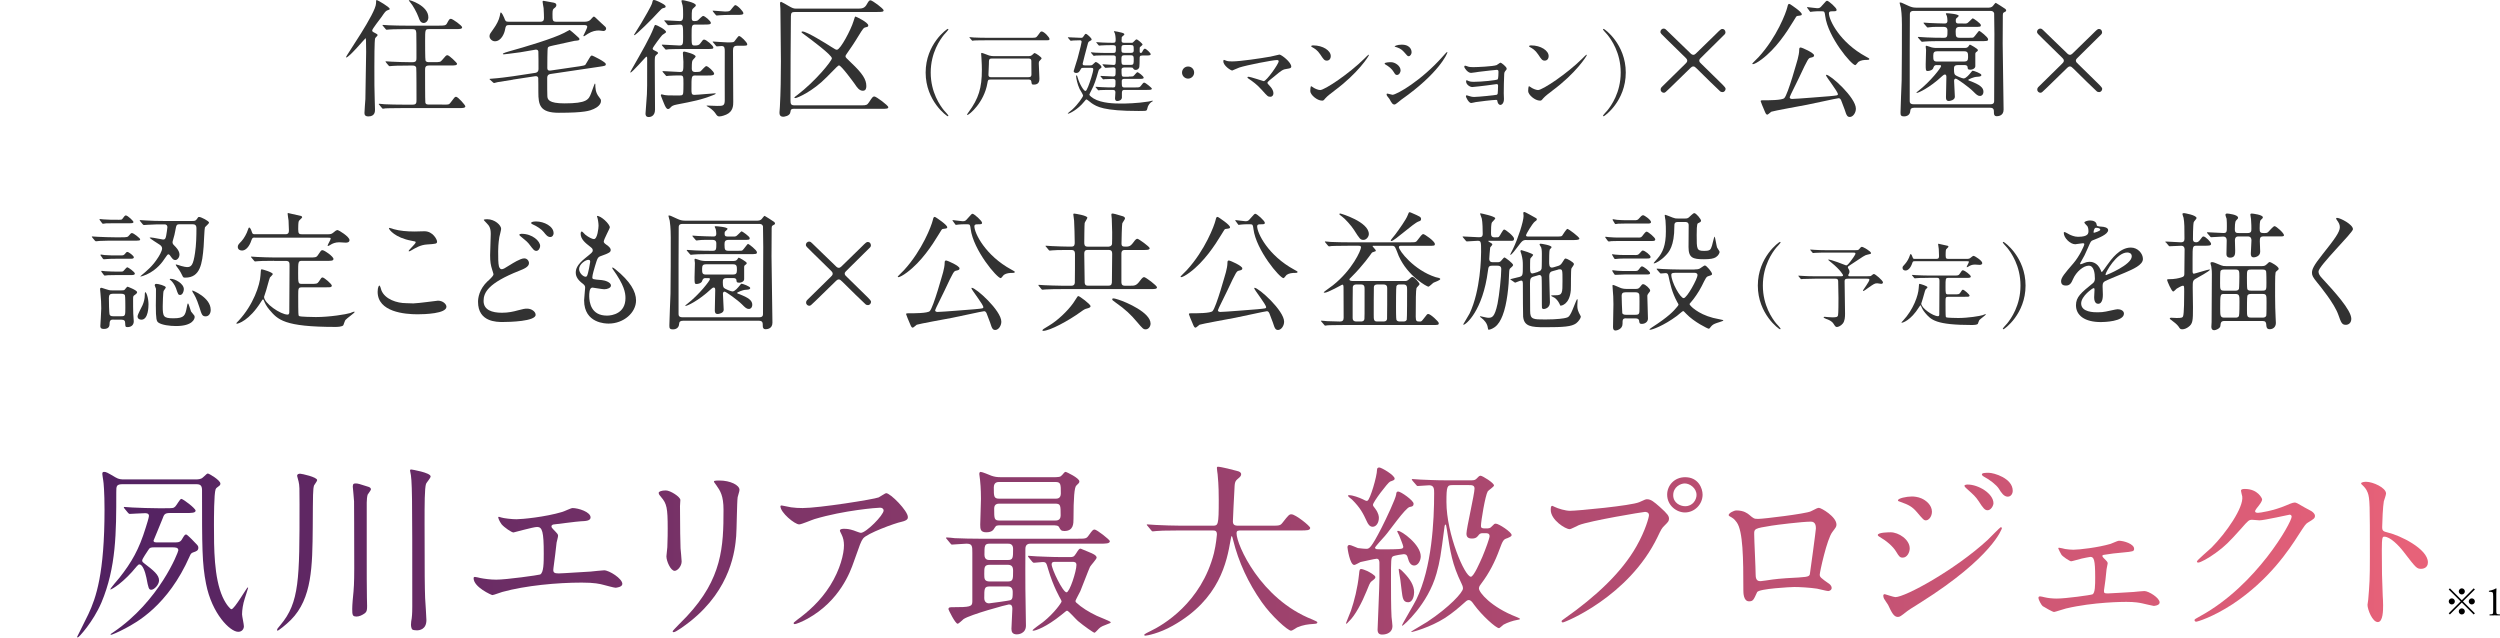 <?xml version="1.0" encoding="UTF-8"?>
<svg id="_レイヤー_1" xmlns="http://www.w3.org/2000/svg" xmlns:xlink="http://www.w3.org/1999/xlink" viewBox="0 0 680.74 173.59">
  <defs>
    <style>
      .cls-1 {
        fill: url(#_名称未設定グラデーション_5);
      }

      .cls-2 {
        fill: url(#_名称未設定グラデーション_13);
      }

      .cls-3 {
        fill: url(#_名称未設定グラデーション_6);
      }

      .cls-4 {
        fill: url(#_名称未設定グラデーション_2);
      }

      .cls-5 {
        fill: url(#_名称未設定グラデーション_11);
      }

      .cls-6 {
        fill: url(#_名称未設定グラデーション_14);
      }

      .cls-7 {
        fill: url(#_名称未設定グラデーション);
      }

      .cls-8 {
        fill: url(#_名称未設定グラデーション_12);
      }

      .cls-9 {
        fill: url(#_名称未設定グラデーション_8);
      }

      .cls-10 {
        fill: url(#_名称未設定グラデーション_4);
      }

      .cls-11 {
        fill: url(#_名称未設定グラデーション_3);
      }

      .cls-12 {
        fill: url(#_名称未設定グラデーション_10);
      }

      .cls-13 {
        fill: url(#_名称未設定グラデーション_7);
      }

      .cls-14 {
        fill: url(#_名称未設定グラデーション_9);
      }

      .cls-15 {
        fill: #323232;
      }
    </style>
    <linearGradient id="_名称未設定グラデーション" data-name="名称未設定グラデーション" x1="21.01" y1="24.96" x2="661.11" y2="24.96" gradientTransform="translate(0 176) scale(1 -1)" gradientUnits="userSpaceOnUse">
      <stop offset="0" stop-color="#502161"/>
      <stop offset="1" stop-color="#e86279"/>
    </linearGradient>
    <linearGradient id="_名称未設定グラデーション_2" data-name="名称未設定グラデーション 2" x1="21.01" y1="26.21" x2="661.11" y2="26.21" gradientTransform="translate(0 176) scale(1 -1)" gradientUnits="userSpaceOnUse">
      <stop offset="0" stop-color="#502161"/>
      <stop offset="1" stop-color="#e86279"/>
    </linearGradient>
    <linearGradient id="_名称未設定グラデーション_3" data-name="名称未設定グラデーション 3" x1="21.01" y1="25.81" x2="661.11" y2="25.81" gradientTransform="translate(0 176) scale(1 -1)" gradientUnits="userSpaceOnUse">
      <stop offset="0" stop-color="#502161"/>
      <stop offset="1" stop-color="#e86279"/>
    </linearGradient>
    <linearGradient id="_名称未設定グラデーション_4" data-name="名称未設定グラデーション 4" x1="21.01" y1="24.51" x2="661.11" y2="24.51" gradientTransform="translate(0 176) scale(1 -1)" gradientUnits="userSpaceOnUse">
      <stop offset="0" stop-color="#502161"/>
      <stop offset="1" stop-color="#e86279"/>
    </linearGradient>
    <linearGradient id="_名称未設定グラデーション_5" data-name="名称未設定グラデーション 5" x1="21.01" y1="23.88" x2="661.11" y2="23.88" gradientTransform="translate(0 176) scale(1 -1)" gradientUnits="userSpaceOnUse">
      <stop offset="0" stop-color="#502161"/>
      <stop offset="1" stop-color="#e86279"/>
    </linearGradient>
    <linearGradient id="_名称未設定グラデーション_6" data-name="名称未設定グラデーション 6" x1="21.01" y1="25.39" x2="661.11" y2="25.39" gradientTransform="translate(0 176) scale(1 -1)" gradientUnits="userSpaceOnUse">
      <stop offset="0" stop-color="#502161"/>
      <stop offset="1" stop-color="#e86279"/>
    </linearGradient>
    <linearGradient id="_名称未設定グラデーション_7" data-name="名称未設定グラデーション 7" x1="21.01" y1="25.91" x2="661.11" y2="25.91" gradientTransform="translate(0 176) scale(1 -1)" gradientUnits="userSpaceOnUse">
      <stop offset="0" stop-color="#502161"/>
      <stop offset="1" stop-color="#e86279"/>
    </linearGradient>
    <linearGradient id="_名称未設定グラデーション_8" data-name="名称未設定グラデーション 8" x1="21.01" y1="25.96" x2="661.11" y2="25.96" gradientTransform="translate(0 176) scale(1 -1)" gradientUnits="userSpaceOnUse">
      <stop offset="0" stop-color="#502161"/>
      <stop offset="1" stop-color="#e86279"/>
    </linearGradient>
    <linearGradient id="_名称未設定グラデーション_9" data-name="名称未設定グラデーション 9" x1="21.01" y1="26.29" x2="661.11" y2="26.29" gradientTransform="translate(0 176) scale(1 -1)" gradientUnits="userSpaceOnUse">
      <stop offset="0" stop-color="#502161"/>
      <stop offset="1" stop-color="#e86279"/>
    </linearGradient>
    <linearGradient id="_名称未設定グラデーション_10" data-name="名称未設定グラデーション 10" x1="21.01" y1="24.98" x2="661.11" y2="24.98" gradientTransform="translate(0 176) scale(1 -1)" gradientUnits="userSpaceOnUse">
      <stop offset="0" stop-color="#502161"/>
      <stop offset="1" stop-color="#e86279"/>
    </linearGradient>
    <linearGradient id="_名称未設定グラデーション_11" data-name="名称未設定グラデーション 11" x1="21.01" y1="27.63" x2="661.11" y2="27.63" gradientTransform="translate(0 176) scale(1 -1)" gradientUnits="userSpaceOnUse">
      <stop offset="0" stop-color="#502161"/>
      <stop offset="1" stop-color="#e86279"/>
    </linearGradient>
    <linearGradient id="_名称未設定グラデーション_12" data-name="名称未設定グラデーション 12" x1="21.01" y1="19.06" x2="661.11" y2="19.06" gradientTransform="translate(0 176) scale(1 -1)" gradientUnits="userSpaceOnUse">
      <stop offset="0" stop-color="#502161"/>
      <stop offset="1" stop-color="#e86279"/>
    </linearGradient>
    <linearGradient id="_名称未設定グラデーション_13" data-name="名称未設定グラデーション 13" x1="21.01" y1="24.78" x2="661.11" y2="24.78" gradientTransform="translate(0 176) scale(1 -1)" gradientUnits="userSpaceOnUse">
      <stop offset="0" stop-color="#502161"/>
      <stop offset="1" stop-color="#e86279"/>
    </linearGradient>
    <linearGradient id="_名称未設定グラデーション_14" data-name="名称未設定グラデーション 14" x1="21.01" y1="25.71" x2="661.11" y2="25.71" gradientTransform="translate(0 176) scale(1 -1)" gradientUnits="userSpaceOnUse">
      <stop offset="0" stop-color="#502161"/>
      <stop offset="1" stop-color="#e86279"/>
    </linearGradient>
  </defs>
  <g>
    <path d="M667.1,167.32l-.32-.32,3.25-3.24-3.25-3.24.32-.32,3.24,3.25,3.24-3.25.32.32-3.25,3.24,3.25,3.24-.32.32-3.24-3.25-3.24,3.25ZM668.45,163.76c0,.45-.37.83-.83.83s-.84-.37-.84-.83.38-.83.84-.83.83.38.83.83ZM671.17,161.04c0,.44-.36.83-.83.83s-.83-.38-.83-.83.38-.84.83-.84.83.38.83.84ZM671.17,166.48c0,.45-.36.84-.83.84s-.83-.38-.83-.84.38-.83.83-.83.83.38.83.83ZM673.9,163.76c0,.45-.37.83-.84.83s-.83-.37-.83-.83.38-.83.83-.83.84.38.84.83Z"/>
    <path d="M678.87,162.25c0-.78-.03-1.03-.55-1.08l-.55-.05c-.09-.05-.1-.21-.01-.25.97-.17,1.6-.47,1.9-.67.05,0,.09.02.12.06-.02.21-.05.78-.05,1.43v4.46c0,.89.02,1.08.5,1.12l.48.03c.07.07.06.25-.02.28-.45-.02-.97-.02-1.37-.02s-.93,0-1.38.02c-.08-.03-.09-.21-.02-.28l.47-.03c.48-.03.49-.23.49-1.12v-3.91h0Z"/>
  </g>
  <g>
    <path class="cls-15" d="M102.15,10.43c-.21.49-.21,6.47-.21,7.7,0,4.52,0,6.16.1,9.24,0,.32.07,2.38.07,2.48,0,.46,0,1.85-1.79,1.85-.91,0-1.08-.45-1.08-.94,0-.42.21-3.32.25-3.78.04-.88.21-11.58.21-12.84,0-.1-.04-3.01-.04-3.08-.04-.6-.04-.63-.14-.63s-4.45,5.21-5.22,5.21c-.07,0-.1-.04-.1-.07,0-.35,8.19-12.04,8.19-14.66,0-.81,0-.88.25-.88.18,0,3.47,1.89,3.47,2.38,0,.21-.07.21-.6.39-.49.17-.73.52-1.64,1.85-.42.59-2.52,3.22-2.52,3.64,0,.28.07.35.91.77.28.14.67.35.53.59-.11.24-.49.49-.63.77h-.01ZM120.45,28.49c1.61,0,1.82.04,2.24-.56,1.05-1.4,1.15-1.58,1.5-1.58.52,0,2.52,2.28,2.52,2.59,0,.49-.73.49-1.89.49h-15.4c-3.08,0-4.06.07-4.41.07-.14.04-.63.1-.73.1-.14,0-.21-.1-.32-.24l-.67-.8c-.14-.14-.17-.18-.17-.21,0-.07.07-.1.14-.1.25,0,1.33.1,1.54.14,1.72.07,3.15.1,4.8.1h2.8c1.01,0,1.01-.53,1.01-1.4,0-.77,0-8.36-.07-8.64-.14-.6-.7-.6-1.01-.6h-1.05c-3.08,0-4.09.07-4.45.1-.1,0-.63.07-.73.07s-.18-.07-.32-.21l-.67-.81c-.09-.12-.14-.2-.14-.24,0-.06.03-.07.1-.07.25,0,1.33.1,1.54.1,1.71.07,3.19.14,4.83.14h.88c1.05,0,1.08-.49,1.08-1.16,0-.95,0-6.47-.04-6.79-.04-.91-.35-1.05-1.12-1.05h-1.78c-3.08,0-4.1.07-4.45.1-.11,0-.63.07-.74.07-.14,0-.17-.07-.31-.24l-.67-.8c-.14-.14-.14-.18-.14-.21,0-.07.04-.07.11-.07.25,0,1.33.1,1.54.1,1.71.07,3.15.1,4.79.1h8.85c1.4,0,1.93,0,2.24-.56.63-1.16.7-1.3,1.12-1.3s3.04,1.85,3.04,2.31c0,.49-.7.49-1.85.49h-7.04c-1.19,0-1.19.03-1.19,3.22,0,.63,0,5.04.11,5.32.14.46.67.46,1.01.46h1.29c1.58,0,1.75,0,2.24-.6.98-1.15,1.08-1.29,1.43-1.29.49,0,2.62,2.1,2.62,2.31,0,.49-.7.49-1.85.49h-5.74c-1.05,0-1.12.46-1.12,1.3,0,.77,0,8.4.07,8.75.1.59.59.59,1.12.59h3.46l.05.02ZM116.64,4.72c0,.95-.67,1.54-1.26,1.54-.88,0-1.19-.88-1.4-1.54-.49-1.36-1.61-3.36-2.28-4.09-.28-.31-.42-.56-.38-.59.1-.14,5.32,1.43,5.32,4.69h0Z"/>
    <path class="cls-15" d="M159.23,5.92c.88,0,1.33-.32,1.54-.53.14-.1.73-.88.91-.88.14,0,.25.1.39.21.25.21,1.47,1.36,1.75,1.65,1.08.95,1.22,1.05,1.22,1.44,0,.31-.31.63-.7.63-.17,0-1.05-.14-1.26-.14-.84,0-1.82.17-2.97.88-.18.1-1.02.7-1.08.7-.11,0-.18-.07-.18-.17,0-.04,1.05-2,1.05-2.42,0-.46-.56-.46-.81-.46h-20.51c-.84,0-.88.32-1.05,1.19-.17,1.05-1.05,3.22-2.77,3.22-.8,0-1.47-.73-1.47-1.36,0-.56.14-.7,1.26-2.28.56-.77,1.33-2.14,1.54-3.26.14-.84.18-.94.28-.94.28,0,.8,1.16.91,1.43.32.88.38,1.09,1.22,1.09h8.61c.91,0,1.01-.49,1.01-1.09,0-.21-.03-1.82-.1-2.62-.04-.28-.28-1.47-.28-1.75,0-.17.07-.24.25-.24.04,0,1.75.32,2.52.46.42.07.98.17.98.73,0,.35-.28.63-.53.8-.38.28-.52.42-.52,1.61,0,1.75,0,2.1,1.08,2.1h7.71ZM139.67,21.7c-.63.11-3.5.56-4.17.67-.17.04-.67.18-.95.24-.1,0-.17-.07-.31-.17l-.77-.7c-.11-.09-.17-.16-.17-.21,0-.07.11-.07.98-.14,1.26-.07,4.2-.45,5.42-.63l5.99-.91c.24-.03.94-.14.94-1.05,0-.77,0-4.59-.04-4.8-.07-.35-.28-.49-.7-.49-.14,0-3.54.63-4.24.73-2.59.32-4.09.56-4.48.56-.1,0-.24-.04-.24-.14,0-.18,1.19-.53,1.54-.63,4.79-1.33,12.18-3.54,15.15-5.08.25-.1,1.4-.8,1.5-.8.07,0,1.37,1.12,1.54,1.29.98.88,1.12.98,1.12,1.19,0,.35-.17.39-1.33.49-.42.1-4.97,1.08-5.6,1.22-1.4.32-1.54.35-1.68.67-.14.31-.14,4.8-.14,5.49,0,.84.59.73.95.7l7.84-1.15c.74-.11,1.47-.24,1.58-.42.35-.56,1.01-1.65,1.08-1.79.14-.28.42-.73.7-.73.14,0,3.78,1.75,3.78,2.34,0,.46-.17.49-1.78.73l-13.23,1.96c-.28.04-.95.14-.95,1.08,0,3.26,0,3.6.04,4.94.04.91.32,1.99,4.66,1.99,6.12,0,6.58-1.02,7.25-2.73.17-.42.94-2.66,1.01-2.66s.14.04.14.17c0,.91,0,2.28,1.05,3.54.42.53.49.63.49,1.02,0,.98-.98,1.75-1.99,2.2-1.05.46-2.38,1.02-9.49,1.02-5.18,0-5.57-2.14-5.57-5.64,0-.39,0-3.71-.03-3.85-.14-.56-.67-.49-.95-.45l-5.95.91v.02Z"/>
    <path class="cls-15" d="M180.27,9.62c-.28.28-2.55,3.26-2.55,3.6,0,.32.32.46.63.59.49.21.84.39.84.67,0,.1-.52.49-.59.59-.31.32-.31.53-.31,2.45,0,1.75.07,10.36.07,12.32s-1.47,2.03-1.68,2.03c-.84,0-.91-.56-.91-.94,0-.18.35-4.62.38-5.25.07-1.09.07-1.96.07-9.77,0-.14,0-.49-.21-.49-.17,0-3.85,4.34-4.34,4.34-.04,0-.04-.07-.04-.07,0-.1.04-.17.38-.8,2.87-5.01,5.04-8.82,5.95-11.23.25-.67.32-.88.53-.88.25,0,3.01,1.33,2.87,1.99-.04.17-.95.66-1.09.84h0ZM181.25,1.79c0,.24-.14.31-.77.45-.25.07-.53.35-1.16,1.02-1.58,1.79-6.2,6.33-6.58,6.33-.04,0-.11-.07-.11-.1,0,0,1.72-2.77,2-3.22.7-1.19,2.73-4.62,2.94-5.43C177.74.07,177.78,0,178.06,0s.73.18,1.4.49c1.16.59,1.79.91,1.79,1.3h0ZM189.4,20.55c-1.12,0-1.12.21-1.12,3.67,0,1.19,0,1.61.8,1.61.88,0,5.04-.42,5.63-.42.14,0,.18.07.18.1,0,.1-.49.31-.6.35-3.32,1.33-5.6,1.75-9.94,2.59-1.12.21-1.44.46-1.68.74-.31.35-.49.49-.77.49-.46,0-.74-.63-1.16-1.65-.1-.28-.8-1.93-.8-2.03,0-.18.07-.31.25-.31.1,0,.56.14.7.17.49.1,1.05.14,3.39.14,1.37,0,1.54,0,1.71-.45.11-.24.11-2.28.11-2.73,0-2.07,0-2.28-.95-2.28-.63,0-2.52.03-3.12.1-.07,0-.42.07-.49.07-.14,0-.21-.07-.32-.24l-.7-.8c-.09-.12-.14-.19-.14-.21,0-.07.07-.1.14-.1.67,0,3.88.24,4.62.24.95,0,.95-.28.95-2.77,0-.35-.14-1.99-.14-2.34,0-.28.07-.45.39-.45.07,0,3.08.66,3.08,1.36,0,.17-.74.84-.84,1.05-.1.21-.21.42-.21,2.21,0,.94.63.94.98.94,1.05,0,1.29-.07,1.47-.24.21-.17,1.19-1.36,1.5-1.36.49,0,2.14,1.54,2.14,2.07,0,.21-.14.31-.39.39-.28.1-.59.1-1.61.1h-3.08.02ZM189.44,6.69c-1.12,0-1.12.21-1.12,3.04,0,2.42,0,2.66.84,2.66s1.19-.1,1.54-.59c.67-.91.73-1.02,1.05-1.02.53,0,2.49,1.65,2.49,2.14,0,.42-.21.42-2.07.42h-6.23c-2.14,0-3.47.07-3.85.07-.1.04-.63.1-.73.1-.14,0-.21-.07-.32-.24l-.7-.81c-.09-.11-.14-.18-.14-.21,0-.07.07-.1.14-.1.67,0,3.96.24,4.69.24.98,0,.98-.45.98-2.38,0-3.01,0-3.32-.91-3.32-.46,0-2.8.17-3.08.17-.14,0-.21-.07-.31-.21l-.67-.81c-.11-.1-.17-.17-.17-.24s.07-.07.14-.07c.56,0,3.43.21,4.06.21.94,0,.94-.67.94-1.79,0-.8,0-1.71-.14-2.48-.04-.17-.32-1.02-.32-1.22,0-.14.14-.21.35-.21.1,0,3.57.63,3.57,1.4,0,.21-.1.31-.52.66-.59.46-.59.7-.59,2.73,0,.49,0,.91.73.91.14,0,.67,0,.95-.21.21-.18,1.16-1.19,1.43-1.19.46,0,2.1,1.4,2.1,1.89,0,.46-.67.46-1.89.46h-2.24,0ZM194.23,11.62c-.14-.17-.18-.17-.18-.24,0-.04.07-.07.14-.07.04,0,3.33.24,3.96.24,1.47,0,1.61-.07,1.82-.28s1.02-1.47,1.26-1.47c.49,0,2.24,1.75,2.24,2.24,0,.42-.21.42-2.06.42h-.7c-.88,0-1.12.39-1.12,1.33,0,2.2.07,11.97.07,13.96,0,.91,0,2.62-1.92,3.46-.18.07-1.16.49-1.86.49-.42,0-.63-.14-1.05-.8-.67-1.02-1.82-1.68-1.86-1.71-.03,0-.59-.32-.59-.35,0-.07.14-.1.21-.1.42,0,2.28.1,2.66.1,1.64,0,2.1,0,2.1-1.61,0-3.71-.03-9.59,0-13.27,0-.73,0-1.43-.84-1.43-.17,0-1.15.1-1.29.1s-.21-.07-.31-.21l-.67-.81h-.01ZM198.85,4.06c-.95,0-1.96.03-2.94.1-.11,0-.63.07-.74.07s-.17-.07-.31-.21l-.67-.81c-.09-.11-.14-.19-.14-.24,0-.07.04-.07.11-.07.53,0,2.83.24,3.29.24.42,0,1.12,0,1.4-.28.24-.21,1.08-1.47,1.36-1.47.56,0,2.21,1.71,2.21,2.2,0,.18-.1.32-.42.39-.28.07-.7.07-1.61.07h-1.54Z"/>
    <path class="cls-15" d="M216.35,29.61c-.88,0-1.05.18-1.12.88-.11,1.16-1.82,1.3-1.93,1.3-1.05,0-1.05-.77-1.05-1.19,0-.21.11-1.29.11-1.54.21-3.82.28-8.33.28-12.35,0-2.03-.14-12.04-.14-14.32,0-.21-.1-1.22-.1-1.43,0-.25.07-.46.31-.46.11,0,1.75.95,2.03,1.12,1.01.59,1.37.73,2.06.73h16.91c1.08,0,1.79-.17,2.34-1.22.46-.8.63-1.05.98-1.05.49,0,3.57,2.27,3.57,2.73,0,.42-.39.45-1.79.45h-22.33c-.98,0-1.08.28-1.12,1.16-.07,4.13-.11,18.34-.11,22.75,0,1.05.04,1.51,1.05,1.51h18.44c1.16,0,1.4-.1,1.89-.84.94-1.43,1.05-1.57,1.47-1.57.49,0,3.78,2.45,3.78,2.91,0,.42-.46.45-1.86.45h-23.69l.02-.02ZM218.52,8.57c1.15,0,6.3,3.22,7.73,4.13,1.23.77,1.33.84,1.65.84.94,0,3.85-5.53,4.51-7.77.35-1.12.38-1.26.56-1.26.1,0,3.46,1.57,3.46,2.42,0,.39-.35.42-.63.49-.63.1-.77.31-2,2.31-1.29,2.14-2.56,3.96-2.87,4.38-.63.84-.7,1.05-.7,1.22,0,.32.17.42,1.58,1.79,3.04,2.87,4.09,4.52,4.09,6.3,0,.49-.07,1.29-.95,1.29-.98,0-1.61-.94-2.21-1.85-.42-.59-3.67-5.04-4.27-5.04-.25,0-.56.31-3.36,3.18-3.85,3.95-8.08,5.7-8.5,5.7-.1,0-.31,0-.31-.14,0-.11.63-.56.77-.67,5.04-3.82,9.45-9.34,9.45-10.01,0-.91-5.74-5.15-7.14-6.19-1.12-.81-1.16-.84-1.12-.98,0-.1.14-.14.25-.14h.01Z"/>
    <path class="cls-15" d="M257.03,30.04c.2.22,1.22,1.32,1.22,1.47,0,.05-.05.15-.17.15-.25,0-6.03-4.15-6.03-11.9s5.78-11.9,6.03-11.9c.12,0,.17.1.17.15,0,.15-1.02,1.25-1.22,1.47-1,1.25-3.6,4.83-3.6,10.28s2.6,9.03,3.6,10.28Z"/>
    <path class="cls-15" d="M269.71,21.66c-.7,0-.7.17-.85,1-.9,5.3-4.98,8.65-5.45,8.65-.05,0-.1-.05-.1-.1,0-.1.43-.65.43-.67,2.75-3.72,3.62-6.6,3.62-11.55,0-.6-.03-1.97-.12-3.28,0-.17-.08-.9-.08-1.05s.02-.25.2-.25,1.7.62,2.02.72c.42.12.85.15,1.12.15h9.67c.53,0,.75-.2.98-.4.4-.38.45-.43.6-.43.25,0,1.88,1.1,1.88,1.45,0,.15-.58.65-.65.78-.12.22-.12.55-.12.65,0,.62.17,3.45.17,4.03,0,.53,0,1.68-1.5,1.68-.6,0-.6-.12-.7-.85-.08-.53-.53-.53-.8-.53h-10.33,0ZM280.88,10.29c1.12,0,1.25,0,1.73-.65.67-.97.75-1.07,1.05-1.07.62,0,2.12,1.57,2.12,2.05,0,.35-.12.35-1.3.35h-16c-2.2,0-2.93.05-3.15.05-.1.03-.47.07-.55.07s-.12-.07-.2-.17l-.5-.58c-.1-.1-.1-.12-.1-.15,0-.05.02-.08.07-.08.18,0,.95.1,1.12.1,1.23.05,2.25.08,3.43.08h12.28ZM280.08,21.01c.47,0,.78-.12.78-.72,0-.53-.03-3.1-.03-3.68,0-.67-.5-.67-.83-.67h-9.83c-.88,0-.9.22-.9,1.55,0,.43-.12,2.43-.12,2.88,0,.65.47.65.75.65h10.18Z"/>
    <path class="cls-15" d="M296.88,17.79c.38,0,.48-.03.73-.28.6-.55.65-.63.8-.63.25,0,1.52.9,1.52,1.38,0,.15-.02.2-.45.5-.28.18-.35.45-.4.63-.7,2.42-1,3.5-2,5.4-.05.1-.45.85-.45.95,0,.33.83.88,1.15,1.08,2.22,1.33,5.8,1.38,7.47,1.38,1.25,0,4.38-.05,7.48-.55.22-.05.95-.23,1.02-.23.1,0,.17,0,.17.08,0,.05-.05.08-.42.3-.33.2-.75.75-.95,1.25-.05.12-.2.85-.3.95-.2.22-.4.22-2.17.22-9.62,0-11.4-1.17-12.83-2.12-.22-.15-1.25-1.03-1.4-1.03s-.3.2-.65.63c-1.72,2.15-4.03,3.27-4.42,3.27-.03,0-.03-.03-.03-.05,0-.15,1.03-.9,1.2-1.07,1.6-1.45,2.97-3.5,2.97-3.82,0-.3-.82-1.53-.95-1.8-.6-1.25-.95-3-.95-3.47,0-.07,0-.23.1-.23.15,0,.2.13.3.52.58,2.02,1.73,3.72,2.1,3.72.27,0,.4-.3.77-1.17.45-1.1,1.4-3.93,1.4-4.73,0-.35-.17-.4-.62-.4h-1.95c-.47,0-.65,0-.83.35-.3.58-.55,1.05-1.27,1.05-.35,0-.67-.2-.67-.5,0-.1.92-2.95,1.07-3.48.78-2.82,1.1-4.37,1.1-4.52,0-.3-.23-.4-.45-.4-.6,0-1.2.03-1.8.05-.1,0-.58.08-.67.08s-.15-.05-.23-.15l-.5-.58c-.08-.12-.1-.15-.1-.17,0-.05.05-.05.1-.05.48,0,2.92.15,3.48.15.35,0,.45-.05.67-.38.42-.62.47-.7.67-.7.28,0,1.55,1.15,1.55,1.5,0,.2-.05.23-.52.48-.38.2-.4.28-.62,1.12-.25.93-1.3,4.85-1.3,5.03,0,.45.28.45.65.45h1.43ZM307.38,20.84c.7,0,1.03,0,1.2-.1.22-.1.92-1.08,1.12-1.08.28,0,1.72,1.08,1.72,1.5,0,.32-.52.32-1.32.32h-4.05c-.35,0-.6.18-.6.55,0,.28,0,1.35.1,1.5.08.15.28.28.5.28h3c1.15,0,1.28,0,1.6-.43.62-.8.67-.88.95-.88.3,0,2.05,1.43,2.05,1.63,0,.35-.5.35-1.33.35h-6.1c-.7,0-.73.4-.73.88v1.25c-.1.78-1,.9-1.27.9-.6,0-.6-.63-.6-.75,0-.25.1-1.35.1-1.58,0-.7-.43-.7-.9-.7-.58,0-2.3,0-3.17.05-.08.02-.45.07-.53.07s-.12-.07-.22-.17l-.48-.57c-.1-.1-.1-.12-.1-.15,0-.05.03-.08.08-.08.1,0,1.33.1,1.58.1,1.77.08,2.02.08,3.1.08.67,0,.67-.18.67-1.7,0-.58-.4-.63-.8-.63-.5,0-1.7.05-2.15.08-.05.03-.3.05-.35.05-.08,0-.12-.05-.22-.15l-.48-.57c-.08-.07-.1-.12-.1-.17s.02-.05.08-.05c.52,0,2.82.15,3.3.15.75,0,.75-.18.75-1.8,0-.2,0-.68-.62-.68-.3,0-1.95.13-2.15.13-.08,0-.12-.05-.22-.17l-.48-.57c-.1-.1-.1-.12-.1-.15,0-.05.03-.08.08-.08.27,0,2.45.18,2.92.18.62,0,.62-.23.62-2.05,0-.55-.5-.55-.78-.55h-1.5c-.57,0-2.27,0-3.15.05-.1.03-.45.08-.55.08-.08,0-.12-.08-.2-.17l-.5-.57c-.1-.1-.1-.12-.1-.15,0-.05.03-.08.1-.08.17,0,.95.1,1.1.1,1.15.05,2.25.08,3.42.08h1.4c.78,0,.78-.18.78-1.5,0-.63-.43-.63-1-.63-1.03,0-2.33.03-3,.08-.08,0-.45.05-.53.05-.1,0-.12-.05-.22-.15l-.48-.57c-.1-.12-.12-.12-.12-.17s.05-.05.1-.05c.1,0,1.32.1,1.57.1,1.68.07,1.98.07,2.95.07.67,0,.67-.25.67-1.07,0-.3-.1-1.12-.17-1.35-.05-.1-.3-.65-.3-.7s.08-.05.1-.05c.18,0,1.75.3,2.1.43.25.07.65.22.65.45,0,.18-.67.6-.72.75-.03.05-.05.75-.05.9,0,.4.08.65.7.65h1.97c.38,0,.42-.05.83-.5.25-.28.42-.43.6-.43.28,0,1.62,1.15,1.62,1.4,0,.15-.58.57-.67.67-.12.13-.12.23-.12.98,0,.43,0,.63.3.63.28,0,.38-.18.62-.7.1-.2.28-.45.5-.45.35,0,1.58,1.18,1.58,1.48,0,.37-.45.37-1.35.37h-.88c-.78,0-.78.28-.78.83,0,.78-.03,2.08-.08,2.3-.17.65-.67.8-1,.8-.4,0-.5-.15-.7-.43-.15-.23-.25-.23-.7-.23h-1.8c-.52,0-.65.38-.65.53,0,1.73,0,1.98.65,1.98h1.33v-.05ZM306.16,12.26c-.55,0-.8.1-.8.83,0,1.1,0,1.3.8,1.3h1.75c.35,0,.8,0,.8-.68,0-1.25,0-1.45-.8-1.45h-1.75ZM306.08,15.06c-.72,0-.72.45-.72,1.05,0,1.25,0,1.55.72,1.55h1.88c.75,0,.75-.33.75-1.53,0-.63,0-1.08-.75-1.08h-1.88Z"/>
    <path class="cls-15" d="M321.86,19.76c0-.9.72-1.65,1.65-1.65s1.65.72,1.65,1.65-.78,1.65-1.65,1.65-1.65-.72-1.65-1.65Z"/>
    <path class="cls-15" d="M345.76,15.46c.4-.07,2.58-.6,2.62-.6.53,0,3.23,2.05,3.23,3.3,0,.35-.38.47-.98.55-1.35.18-1.6.38-3.77,2.2-.35.3-1.18.9-1.62,1.38-.05.07-.12.17-.12.25,0,.2.1.3.85,1.12.47.53.78,1.2.78,1.72s-.28.97-.85.97c-.65,0-.8-.17-2.25-1.8-1.35-1.53-2.62-2.43-3.7-3.15-.25-.18-.27-.2-.27-.3,0-.07.05-.2.22-.2.67,0,4.05,1.2,4.2,1.2.75,0,4.08-4.7,4.08-5.42,0-.3-.3-.33-.5-.33-1.1,0-8.2,1.38-10.2,2.03-.33.1-1.88.82-1.95.82-.4,0-2.42-1.32-2.42-2.5,0-.05,0-.4.17-.4.08,0,.7.25.83.3.33.1,1.1.12,1.45.12,2.12,0,7.85-.85,10.22-1.28l-.02.02Z"/>
    <path class="cls-15" d="M363.33,24.73c-.65.47-1.92,1.43-2.45,2.05-.47.57-.52.62-.9.62-1.35,0-3.2-1.6-3.2-2.6,0-.18.03-1.33.25-1.33.1,0,.65.43.75.47.33.2,1.15.58,1.7.58,1.22,0,7.85-4.43,12-8.53.4-.4,1.1-1.1,1.15-1.1s.12.07.12.12c0,.22-2.92,4.9-9.42,9.7v.02ZM361.28,16.51c-.67,0-.92-.4-1.75-1.65-.85-1.28-1.58-1.65-2.28-2.05-.1-.05-.22-.12-.22-.23s.2-.22.55-.22c2.67,0,4.78,1.43,4.78,2.9,0,.75-.42,1.25-1.08,1.25Z"/>
    <path class="cls-15" d="M381.38,19.16c0,.5-.38,1.25-.98,1.25-.38,0-.5-.15-.88-.78-.52-.9-1.38-1.55-2.27-2.07-.08-.05-.23-.15-.23-.25,0-.35,1.43-.38,1.75-.38,1.08,0,2.6,1,2.6,2.22h.01ZM378.31,26.91c-.08-.12-.53-.65-.6-.78-.08-.12-.15-.32-.15-.47,0-.1.08-.18.22-.18.23,0,1.18.33,1.38.33,1.08,0,7.8-3.75,13.78-10.53.12-.15,1-1.12,1.08-1.12.05,0,.1.03.1.1,0,.28-2.2,5.62-12.55,12.88-.3.2-1.5,1.32-1.83,1.32-.55,0-.8-.4-1.42-1.55h-.01ZM384.38,14.19c0,.57-.4,1.12-.8,1.12-.28,0-.4-.1-1.3-1.18-.67-.8-1.55-1.15-2.15-1.32-.1-.03-.38-.1-.38-.18s.7-.47,1.92-.47c2.7,0,2.7,1.95,2.7,2.03h0Z"/>
    <path class="cls-15" d="M399.83,18.16c.4.12,1.17.12,1.45.12.93,0,5.2-.18,6.23-.55.2-.07.9-.67,1.08-.67.2,0,1.67,1.12,1.67,1.62,0,.25-.08.32-.42.72-.12.15-.23.35-.25.82-.08,1.65-.12,3.53-.12,5.18,0,.25.05,1.35.05,1.57,0,1.15-.6,1.6-.98,1.6s-.7-.4-.8-.97c-.05-.32-.05-.4-.4-.4-.83,0-4.83.48-5.5.6-.2.02-.98.25-1.25.25-.68,0-1.43-1.6-1.43-1.8,0-.1.03-.3.23-.3.08,0,.15.03.83.25.1.03.57.2,1.2.2,1,0,5.93-.5,6.15-.6.28-.15.28-.38.3-1.08,0-.2.05-1.25.05-1.35,0-.32-.1-.47-.4-.47-.1,0-1.9.25-2.83.38-.67.07-3.35.42-3.78.42-.7,0-1.7-.7-1.7-1.52,0-.25.05-.33.17-.33.08,0,.38.15.6.25.3.12.73.18,1.25.18,2.23,0,6.38-.43,6.6-.68.17-.2.2-1.67.2-2.03,0-.42-.12-.55-.5-.55-.15,0-3,.3-4.8.53-.35.05-1.88.3-2.17.3-.92,0-1.85-1.35-1.85-1.7,0-.15.12-.28.22-.28s.6.18.9.28h0Z"/>
    <path class="cls-15" d="M422.66,24.73c-.65.47-1.92,1.43-2.45,2.05-.47.57-.52.62-.9.62-1.35,0-3.2-1.6-3.2-2.6,0-.18.03-1.33.25-1.33.1,0,.65.43.75.47.33.2,1.15.58,1.7.58,1.22,0,7.85-4.43,12-8.53.4-.4,1.1-1.1,1.15-1.1s.12.07.12.12c0,.22-2.92,4.9-9.42,9.7v.02ZM420.61,16.51c-.67,0-.92-.4-1.75-1.65-.85-1.28-1.58-1.65-2.28-2.05-.1-.05-.22-.12-.22-.23s.2-.22.55-.22c2.67,0,4.78,1.43,4.78,2.9,0,.75-.42,1.25-1.08,1.25Z"/>
    <path class="cls-15" d="M437.71,9.48c-.2-.22-1.22-1.32-1.22-1.47,0-.05.05-.15.17-.15.25,0,6.03,4.15,6.03,11.9s-5.78,11.9-6.03,11.9c-.12,0-.17-.1-.17-.15,0-.15,1.02-1.25,1.22-1.47,1-1.25,3.6-4.83,3.6-10.28s-2.6-9.03-3.6-10.28Z"/>
    <path class="cls-15" d="M469.55,9.42c-1.29,1.26-3.5,3.43-5.21,5.15-1.5,1.47-1.64,1.57-1.64,1.92,0,.39.28.63.63.95.73.7,4.27,4.16,5.07,4.97,1.33,1.3,1.47,1.51,1.47,1.79,0,.39-.32.88-.84.88-.25,0-.49-.07-.67-.24-.84-.77-4.24-4.06-6.33-6.16-.42-.39-.6-.59-.95-.59-.25,0-.49.14-.7.35-.88.84-3.71,3.64-5.6,5.46-1.26,1.22-1.4,1.36-1.71,1.36-.42,0-.88-.31-.88-.88,0-.28.1-.53.45-.84.91-.84,5.18-5.15,6.2-6.09.32-.28.59-.6.59-.91,0-.39-.31-.67-.45-.81-1.44-1.4-3.75-3.67-5.18-5.07-1.5-1.44-1.68-1.65-1.68-1.96,0-.46.35-.91.91-.91.35,0,.56.21.84.49.84.88,5.29,5.07,6.26,6.06.35.38.63.59.95.59.25,0,.42-.1.67-.32.74-.7,3.64-3.57,5.46-5.32,1.26-1.26,1.43-1.4,1.79-1.4.46,0,.84.35.84.98,0,.18-.14.42-.28.56h-.01Z"/>
    <path class="cls-15" d="M490.62,3.85c0,.32-.07.35-1.19.49-.25,0-.35.18-1.19,1.58-1.71,2.83-4.66,7.35-8.58,10.26-1.05.8-2.03,1.29-2.31,1.29-.03,0-.21,0-.21-.14,0-.1,1.47-1.5,1.72-1.78,5-5.46,7.49-12.18,7.8-13.51.21-.98.38-.98.52-.98.11,0,.25.1.35.14.1.07,3.08,1.99,3.08,2.66h.01ZM502.34,29.96c-.1-.28-.84-2.27-1.01-2.66-.17-.35-.35-.56-.67-.56-.42,0-7.28,1.54-8.65,1.79-1.54.28-9.13,1.68-9.69,1.89-.17.1-.91.8-1.08.8-.32,0-.46-.31-.77-1.05-.38-.88-1.05-2.48-1.05-2.62,0-.21.17-.24.42-.24,1.86,0,5.42,0,6.02-.6,1.01-1.01,3.6-10.53,3.64-10.6.21-.84.42-1.75.42-2.59,0-.35.07-.59.38-.59.38,0,3.67,1.47,3.67,2.14,0,.42-.31.49-.91.63-.63.14-.7.14-3.19,5.46-.38.88-2.55,5.07-2.55,5.32,0,.39.42.46.67.46,1.19,0,9.55-.7,10.04-.73,2.17-.21,2.42-.21,2.42-.56,0-.73-3.25-4.76-3.25-5.18,0-.04.07-.11.1-.11,1.12,0,8.05,6.2,8.05,9.24,0,1.05-.7,2.14-1.54,2.24-.8.07-1.01-.42-1.47-1.86v-.02ZM492.16,2.24s-.11-.17-.11-.24c0-.04.04-.07.07-.07.28,0,2.28.31,2.7.31.7,0,.84-.17,1.36-.77.98-1.12,1.12-1.26,1.33-1.26.42,0,2.59,1.93,2.59,2.45,0,.42-.31.42-1.29.42-.28,0-.8,0-.8.56,0,1.82,2.97,7.94,10.12,11.8.8.42.88.49.88.63,0,.24-.35.24-.59.24-.84,0-1.68.07-2.35.52-.17.11-.7.91-.88.91-1.01,0-7.46-7.63-8.19-13.37-.14-1.08-.18-1.3-.84-1.3-1.54,0-1.79,0-2.42.07-.11,0-.67.1-.81.1-.07-.07-.14-.18-.17-.21l-.59-.81v.02Z"/>
    <path class="cls-15" d="M541.58,2.07c.38,0,.7-.11.95-.32.17-.1.73-.98.91-.98.07,0,2.24,1.4,2.59,1.65.03,0,.24.24.24.42,0,.24-.1.28-.63.56-.25.14-.25.31-.28.67,0,.45-.04,4.27-.04,7.8,0,2.87.25,15.44.25,17.99,0,1.72-1.51,1.79-1.93,1.79-.49,0-.7-.39-.7-.84,0-.91,0-1.47-1.08-1.47h-20.62c-.67,0-1.05.21-1.08.84-.04,1.05-.81,1.51-1.68,1.51-.94,0-.98-.39-.98-1.09,0-1.36.28-7.42.31-8.64.07-4.62.07-10.54.07-15.33,0-2.59-.21-4.06-.28-4.52-.03-.21-.35-1.12-.35-1.33,0-.1.14-.1.21-.1.25,0,.46.1,2.21.91.7.32,1.26.49,2.03.49h19.88,0ZM521.07,2.97c-1.02,0-1.02.63-1.02,1.02,0,1.54-.04,8.22-.04,9.59v13.83c0,.39,0,.98,1.05.98h20.93c1.01,0,1.01-.59,1.01-.98,0-4.8.07-17.33.07-18.13,0-.88-.07-5.49-.07-5.64-.04-.14-.17-.67-1.01-.67h-20.93.01ZM527.33,17.71c-.7,0-.84.63-.88.74-.14.63-1.05.88-1.5.88-.59,0-.59-.18-.59-1.82,0-.63.1-3.32.1-3.89,0-.14-.1-.77-.1-.88,0-.24.07-.28.24-.28.14,0,1.12.39,1.44.46.31.07.77.14,1.08.14h7.91c.21,0,.59,0,.91-.35.07-.07.35-.56.46-.56s2.17,1.12,2.17,1.47c0,.24-.14.35-.49.59-.21.18-.21.32-.21.53v3.26c0,.67-.81.98-1.33.98-.74,0-.74-.28-.77-.66-.03-.53-.49-.6-.8-.6h-1.79c-1.12,0-1.12.49-1.12,1.19,0,1.16.18,1.36.39,1.54.21.21,1.82.91,2.24.91.67,0,1.61-1.19,1.79-1.4.49-.63.56-.7.7-.7.28,0,2.34.73,2.34,1.16s-.59.45-1.26.49c-.84.04-2.31.7-2.31.84,0,.1.03.14.42.28,2.76,1.02,3.71,1.82,3.71,2.94,0,.77-.49,1.16-.88,1.16-.67,0-1.02-.35-1.96-1.29-1.16-1.16-4.34-3.43-4.69-3.43-.07,0-.46.04-.46.53,0,.7.21,3.78.21,4.41,0,.94-1.4,1.15-1.61,1.15-.74,0-.81-.49-.81-1.05,0-.84.11-4.59.11-5.35,0-.42,0-.81-.42-.81-.14,0-.28.04-.63.35-3.64,3.4-6.65,4.66-7,4.66-.07,0-.11-.04-.11-.07,0-.07.25-.28.46-.42,3.43-2.66,6.26-6.41,6.26-6.79,0-.28-.17-.28-.28-.28h-.95v-.03ZM534.47,6.41c.88,0,.95,0,1.12-.07.32-.07,1.44-1.36,1.58-1.36.17,0,2.21,1.4,2.21,1.85,0,.49-.17.49-1.82.49h-3.92c-1.01,0-1.12.49-1.12,1.29.04,1.26,0,1.68,1.12,1.68h2.49c.98,0,1.12,0,1.33-.18.28-.21,1.29-1.71,1.47-1.71s2.42,1.71,2.42,2.28c0,.52-.21.52-2.17.52h-10.64c-.81,0-3.19,0-4.41.11-.14,0-.63.07-.74.07-.14,0-.21-.07-.32-.21l-.7-.81c-.07-.07-.14-.17-.14-.24,0-.04.04-.07.14-.07.14,0,1.85.14,2.21.14,2.55.1,2.62.1,4.76.1.95,0,.95-.46.95-1.96,0-.31,0-1.01-1.02-1.01-1.37,0-2.83-.04-3.85.1-.11,0-.38.07-.49.07-.14,0-.21-.07-.32-.21l-.7-.81c-.07-.1-.14-.17-.14-.24s.04-.07.14-.07c.14,0,1.22.1,1.4.1,1.12.04,3.22.14,4.2.14.32,0,.77-.04.77-.77,0-.14-.04-.94-.18-1.33-.04-.07-.25-.46-.25-.56,0-.14.21-.14.28-.14.21,0,3.22.21,3.22.73,0,.11-.38.46-.63.67-.14.1-.17.28-.17.63,0,.49.11.77.7.77h1.22,0ZM527.47,13.96c-.8,0-1.05.32-1.05,1.19,0,1.12,0,1.61,1.05,1.61h7.35c.84,0,1.08-.32,1.08-1.19,0-1.05,0-1.61-1.08-1.61h-7.35Z"/>
    <path class="cls-15" d="M572.1,9.42c-1.29,1.26-3.5,3.43-5.21,5.15-1.5,1.47-1.64,1.57-1.64,1.92,0,.39.28.63.63.95.73.7,4.27,4.16,5.07,4.97,1.33,1.3,1.47,1.51,1.47,1.79,0,.39-.32.88-.84.88-.25,0-.49-.07-.67-.24-.84-.77-4.24-4.06-6.33-6.16-.42-.39-.6-.59-.95-.59-.25,0-.49.14-.7.35-.88.84-3.71,3.64-5.6,5.46-1.26,1.22-1.4,1.36-1.71,1.36-.42,0-.88-.31-.88-.88,0-.28.1-.53.45-.84.91-.84,5.18-5.15,6.2-6.09.32-.28.59-.6.59-.91,0-.39-.31-.67-.45-.81-1.44-1.4-3.75-3.67-5.18-5.07-1.5-1.44-1.68-1.65-1.68-1.96,0-.46.35-.91.91-.91.35,0,.56.21.84.49.84.88,5.29,5.07,6.26,6.06.35.38.63.59.95.59.25,0,.42-.1.67-.32.74-.7,3.64-3.57,5.46-5.32,1.26-1.26,1.43-1.4,1.79-1.4.46,0,.84.35.84.98,0,.18-.14.42-.28.56h0Z"/>
    <path class="cls-15" d="M32.98,64.61c1.61,0,1.79,0,2.24-.59.25-.32.46-.56.7-.56.49,0,2.24,1.44,2.24,1.68,0,.39-.17.39-1.85.39h-5.04c-1.01,0-2.7,0-4.09.07-.17,0-.88.1-1.02.1-.17,0-.21-.07-.35-.21l-.67-.8c-.09-.12-.14-.2-.14-.24,0-.07.03-.07.1-.07.25,0,1.33.1,1.54.1,1.71.07,3.15.14,4.79.14h1.55ZM32.1,59.85c1.02,0,1.08-.07,1.19-.21.56-.77.73-.98.98-.98.49,0,2.07,1.51,2.07,1.78,0,.35-.42.35-1.16.35h-3.99c-.73,0-1.4,0-2.31.03-.11,0-.7.11-.84.11s-.21-.14-.28-.21l-.59-.8s-.07-.1-.07-.18c0-.1.11-.1.14-.1.18,0,.84.1.98.1,1.82.1,2.24.1,2.87.1h1.01ZM30.92,87.02c-.67,0-1.05.1-1.08,1.08,0,.49-.04,1.47-1.54,1.47-.98,0-.98-.49-.98-.81,0-.07.25-4.03.25-4.8,0-1.05-.07-2.83-.21-3.99-.04-.17-.11-.98-.11-1.19,0-.18,0-.42.39-.42.07,0,1.19.39,1.22.39.63.21.98.32,1.65.32h2.55c.46,0,.73,0,.91-.21.1-.1.59-.8.77-.8,0,0,2.59.94,2.59,1.51,0,.35-.52.66-.67.77-.38.24-.42.32-.42,1.16,0,.95,0,2.97.04,3.85,0,.28.14,1.79.14,2.14,0,1.02-.7,1.58-1.71,1.58-.59,0-.59-.18-.63-1.09,0-.59-.21-.94-1.08-.94h-2.06l-.02-.02ZM32.77,69.55c.74,0,.91,0,1.29-.46.21-.28.38-.49.63-.49.35,0,1.75,1.05,1.75,1.44,0,.42-.42.42-1.15.42h-3.85c-.77,0-1.37,0-2.27.07-.14,0-.74.07-.88.07s-.21-.1-.28-.17l-.56-.81c-.07-.07-.1-.1-.1-.17,0-.11.07-.14.17-.14.14,0,.8.1.95.14,1.68.1,2.17.1,2.91.1h1.4-.01ZM32.59,73.96c.77,0,.88,0,1.12-.28.31-.35.8-.91.94-.91.25,0,2.07,1.3,2.07,1.71s-.49.42-1.16.42h-3.88c-.67,0-1.47,0-2.28.04-.14.03-.77.1-.88.1s-.21-.1-.28-.21l-.6-.8s-.07-.1-.07-.18c0-.1.1-.1.17-.1.14,0,.8.1.95.1,1.75.1,2.21.1,2.87.1h1.03ZM30.77,79.98c-.84,0-1.12.32-1.12,1.16,0,.59.04,4.23.21,4.55.18.42.7.42.98.42h2.21c1.08,0,1.08-.24,1.08-2.41,0-.39,0-3.01-.11-3.29-.17-.39-.73-.42-.98-.42h-2.28.01ZM40.43,82.99c0,.32,0,4.06-1.92,4.06-.56,0-1.05-.28-1.05-.91,0-.53,1.19-2.62,1.36-3.05.35-.8.6-1.78.6-2.66,0-.18,0-.84.14-.88.25-.04.88,1.47.88,3.43h-.01ZM38.19,60.24c-.14-.14-.14-.17-.14-.24,0-.04.04-.07.1-.07.25,0,1.33.1,1.54.1,1.72.1,3.15.14,4.8.14h7.88c.56,0,.88,0,1.22-.49.35-.56.38-.6.67-.6.46,0,2.66,1.09,2.66,1.54,0,.28-1.02,1.08-1.12,1.3-.14.28-.28,4.38-.35,5.21-.38,4.69-.91,8.47-5,8.47-.46,0-.56,0-.84-.63-.56-1.19-1.16-1.99-1.5-2.41-.17-.21-.25-.39-.25-.49,0-.04.04-.07.07-.07.14,0,1.19.35,1.4.42.81.21,1.26.31,1.61.31,1.19,0,1.68-.59,2.17-3.89.32-2.1.38-4.55.38-6.72,0-1.05-.7-1.05-1.12-1.05h-3.36c-.98,0-.98.14-1.29,1.82-.14.88-.25,1.16-.63,2.55-.04.14-.11.32-.11.53,0,.46.28.7.63,1.05.11.1,1.26,1.19,1.26,2.28,0,.94-.7,1.51-1.09,1.51-.63,0-.88-.39-1.54-1.33-.07-.1-.25-.24-.42-.24-.14,0-.45.37-.94,1.12-.56.88-2.1,3.08-4.94,4.38-.77.35-1.5.56-1.64.56s-.04-.14.07-.21c1.64-1.36,3.22-2.66,4.65-4.93.17-.24,1.12-1.75,1.12-2.52,0-.49-.38-.84-.77-1.08-.25-.14-2.62-1.68-2.62-1.79s.35-.1.38-.1c.52,0,3.04.56,3.29.56.52,0,.7-.31.84-1.12.07-.42.32-1.92.32-2.24,0-.35-.14-.77-.77-.77-1.54,0-3.22,0-4.58.11-.14,0-.98.07-1.05.07-.11,0-.17-.07-.32-.21l-.67-.81v-.02ZM42.6,77.29c.49,0,2.55.53,2.55.98,0,.18-.56.81-.59.94-.17.39-.25,3.64-.25,4.17,0,2.83.18,3.29,2.91,3.29,3.04,0,3.22-.81,3.64-2.97.07-.46.21-1.09.32-1.09.21,0,.67,1.85.84,2.21.14.21.21.28.84,1.05.14.14.14.39.14.49,0,.35-.39,2.42-5.08,2.42-1.68,0-3.85-.28-4.79-.94-.49-.35-.7-.88-.7-4.69,0-.7.07-3.89.04-4.52-.04-.17-.35-.84-.35-.98,0-.07.04-.14.07-.18.07-.17.32-.17.42-.17h0ZM46.52,75.92c1.12,0,3.54,1.29,3.54,2.83,0,.63-.38,1.57-1.01,1.57-.49,0-.56-.14-1.12-1.82-.32-.91-1.02-1.82-1.4-2.14-.1-.04-.35-.24-.31-.31.04-.11.21-.14.31-.14h-.01ZM57.38,84.35c0,1.02-.53,1.79-1.37,1.79-.95,0-1.08-.42-1.75-2.59-.74-2.31-1.33-3.29-1.75-3.92-.14-.24-.21-.45-.14-.53.03-.07,5,1.89,5,5.25h0Z"/>
    <path class="cls-15" d="M74.63,71.02c-3.08,0-4.06.07-4.41.1-.14,0-.63.07-.74.07-.14,0-.21-.07-.31-.21l-.67-.8c-.14-.18-.17-.18-.17-.24,0-.04.07-.07.14-.07.25,0,1.33.1,1.54.1,1.71.07,3.15.14,4.79.14h9.49c1.5,0,1.85,0,2.24-.59.84-1.26.91-1.4,1.26-1.4.59,0,3.01,1.75,3.01,2.38,0,.53-.63.53-1.89.53h-6.75c-.98,0-.98.35-.98,3.26,0,2.73,0,3.01.98,3.01h2.42c1.5,0,1.82,0,2.21-.59.67-1.02.74-1.16,1.05-1.16.42,0,2.52,1.79,2.52,2.24,0,.21-.21.39-.53.42-.35.03-.42.03-1.29.03h-6.26c-1.08,0-1.08.21-1.08,2.31,0,1.19,0,5.15.1,5.32.14.28.42.28.84.32.28.03,2.1.14,3.88.14,3.78,0,8.22-.74,9.34-1.09.17-.07.91-.39,1.08-.39.04,0,.11,0,.11.14,0,.21-2.14,1.71-2.49,2.14-.14.18-.49,1.22-.56,1.4-.25.45-1.65.49-2.14.49-14.04,0-15.71-1.99-17.99-4.66-.88-1.02-1.26-1.89-1.51-2.52-.07-.21-.14-.31-.24-.31-.14,0-.21.14-.53.63-3.25,5.21-6.3,5.98-6.54,5.98-.14,0-.21-.07-.21-.14,0-.04.52-.56.59-.63,4.09-4.38,5.84-9.8,5.99-12.32.1-1.58.1-1.72.35-1.72.21,0,3.01.81,3.01,1.3,0,.21-.7.77-.77.91-.25.53-.84,2.94-1.01,3.43,0,.04-.6,1.79-.6,1.86,0,1.75,4.52,4.83,6.41,4.83.46,0,.46-.49.46-.73,0-1.96.07-10.74.07-12.53,0-.88,0-1.36-1.05-1.36h-3.15v-.02ZM69.38,64.69c-.46,0-.67.03-.88.63-.67,2.1-1.75,2.9-2.59,2.9-.56,0-1.16-.28-1.16-.98,0-.49.14-.67,1.01-1.57.7-.77,1.44-2.1,1.75-3.11.14-.42.21-.6.35-.6.25,0,.52.56.73,1.23.14.52.35.59.81.59h8.33c.84,0,.94-.49.94-1.08s-.07-2.1-.1-2.66c-.04-.28-.25-1.58-.25-1.85,0-.18.1-.18.14-.18s2.38.53,3.57.81c.1.03.25.21.25.35,0,.17-.81.8-.91,1.02-.17.31-.17,1.85-.17,2.24,0,1.26.28,1.36,1.08,1.36h6.86c.95,0,1.12-.07,1.58-.42.46-.39.84-.73,1.23-.73.24,0,3.22,1.79,3.22,2.73,0,.7-.8.7-1.02.7-.24,0-1.5-.1-1.82-.1-1.05,0-1.79.38-2,.49-.17.1-.84.52-1.01.52-.07,0-.11-.03-.11-.1,0-.28.84-1.57.84-1.92,0-.24-.21-.24-.7-.24h-19.98v-.03Z"/>
    <path class="cls-15" d="M112.71,82.6c1.05,0,6.37-.73,6.54-.73,1.36,0,2.31.95,2.31,1.65,0,1.89-5.95,2.06-7.88,2.06-3.46,0-10.85-.63-10.85-6.12,0-1.33.38-1.71.46-1.71.25,0,.49,1.12.56,1.3.98,2.45,4.24,3.5,6.72,3.5.25,0,1.79.07,2.14.07v-.02ZM112.81,63.04c.42,0,2.38-.07,2.77-.07,2.31,0,3.43,2.28,3.43,2.8,0,.63-.32.63-2.73.8-1.79.11-3.08.91-4.41,1.68-.35.21-.35.18-.49.18-.04,0-.11,0-.11-.07,0-.31,1.92-1.96,1.92-2.38,0-.21-.1-.24-1.12-.42-4.55-.84-6.16-3.05-6.16-3.4,0-.1.1-.1.17-.1.21,0,.98.31,1.16.35,1.57.45,3.57.63,5.56.63h.01Z"/>
    <path class="cls-15" d="M132.87,76.52c1.05-1.02,1.5-1.44,1.5-1.89,0-.1-.28-.94-.32-1.08-.45-1.4-.59-2.28-.59-4.09,0-.81.17-4.87.17-5.78,0-1.75-.52-2.28-1.05-2.84-.73-.77-.84-.88-.84-.98,0-.14.8-.17.91-.17,2.1,0,3.81,1.64,3.81,2.62,0,.31-.42,1.89-.49,2.24-.28,1.61-.32,3.32-.32,3.81,0,1.89,0,3.29.21,4.17.04.1.25.77.7.77.49,0,.7-.14,2.55-1.3.39-.24,2.59-1.65,3.64-1.65.77,0,1.29.67,1.29,1.3,0,1.02-1.37,1.57-2.7,2.1-8.47,3.36-9.66,5.95-9.66,8.19,0,2.48,2.31,3.22,5,3.22,1.75,0,3.15-.32,4.24-.63,1.58-.42,1.96-.49,2.62-.49,1.19,0,2.31.8,2.31,1.68,0,1.79-7.14,1.96-8.96,1.96-1.64,0-6.72,0-6.72-5.49,0-.98.25-3.4,2.66-5.67h.04ZM147.08,66.99c0,.45-.38,1.33-1.05,1.33-.53,0-.77-.28-1.79-1.64-.59-.77-.98-1.12-2.34-2.21-.14-.1-.49-.39-.49-.53,0-.17.31-.28.59-.28,3.01,0,5.08,2.03,5.08,3.32h0ZM150.75,63.49c0,.42-.28,1.05-.91,1.05-.73,0-1.19-.6-1.79-1.36-.56-.73-1.89-1.61-2.97-2.07-.35-.14-.46-.31-.46-.42,0-.14.35-.39,1.33-.39,2.21,0,4.79,1.33,4.79,3.18h.01Z"/>
    <path class="cls-15" d="M166.05,61.92c0,.31-1.65,3.26-1.65,3.85,0,.24.17.49.63.8.84.6,1.26.98,1.26,1.51,0,.56-.39.84-2.59,1.61-.94.31-1.01.56-1.68,2.76-.21.74-.73,2.42-.73,3.05,0,.56.14.56,2.59.77.84.07,2.48.59,2.48,1.47,0,.63-.94,1.02-1.82,1.02-.53,0-3.04-.45-3.22-.45-.88,0-.88,1.65-.88,2.41.04,1.58.46,5.22,4.83,5.22,1.47,0,5.04-.63,5.04-4.76,0-1.51-.31-3.5-3.46-7.91-.1-.14-.14-.24-.14-.35,0-.32.77.35.88.42,4.02,3.26,5.6,6.02,5.6,8.47,0,3.32-3.36,6.3-7.46,6.3-.67,0-6.68,0-6.68-6.33,0-.56.28-2.94.28-3.43,0-.42-.07-.66-.66-1.12-1.26-.94-1.89-1.89-1.89-2.97s.38-2.2,2.59-3.99c1.82-1.47,2.03-1.61,2.03-2.1,0-.45-.17-.59-.95-1.19-1.01-.8-2.34-1.85-2.34-3.32,0-.24.07-.63.32-.63.17,0,.77.73.91.84.95.77,1.96,1.23,2.38,1.23.98,0,1.26-3.12,1.26-3.61,0-.7-.17-1.85-.35-2.34-.07-.14-.07-.24-.07-.35,1.05-.1,3.5,2.2,3.5,3.15v-.03ZM160.24,70.74c-.8,0-2.55,1.19-2.55,2.52,0,1.05,1.08,2.1,1.79,2.1.14,0,.31-.1.38-.28.32-.59.84-3.57.84-3.74,0-.28,0-.59-.46-.59h0Z"/>
    <path class="cls-15" d="M206.34,60.07c.38,0,.7-.11.95-.32.17-.1.73-.98.91-.98.07,0,2.24,1.4,2.59,1.65.03,0,.24.24.24.42,0,.24-.1.28-.63.56-.25.14-.25.31-.28.67,0,.45-.04,4.27-.04,7.8,0,2.87.25,15.44.25,17.99,0,1.72-1.51,1.79-1.93,1.79-.49,0-.7-.39-.7-.84,0-.91,0-1.47-1.08-1.47h-20.62c-.67,0-1.05.21-1.08.84-.04,1.05-.81,1.51-1.68,1.51-.94,0-.98-.39-.98-1.09,0-1.36.28-7.42.31-8.64.07-4.62.07-10.54.07-15.33,0-2.59-.21-4.06-.28-4.52-.03-.21-.35-1.12-.35-1.33,0-.1.14-.1.21-.1.25,0,.46.1,2.21.91.7.32,1.26.49,2.03.49h19.88,0ZM185.83,60.97c-1.02,0-1.02.63-1.02,1.02,0,1.54-.04,8.22-.04,9.59v13.83c0,.39,0,.98,1.05.98h20.93c1.01,0,1.01-.59,1.01-.98,0-4.8.07-17.33.07-18.13,0-.88-.07-5.49-.07-5.64-.04-.14-.17-.67-1.01-.67h-20.93,0ZM192.09,75.71c-.7,0-.84.63-.88.74-.14.63-1.05.88-1.5.88-.59,0-.59-.18-.59-1.82,0-.63.1-3.32.1-3.89,0-.14-.1-.77-.1-.88,0-.24.07-.28.24-.28.14,0,1.12.39,1.44.46.31.07.77.14,1.08.14h7.91c.21,0,.59,0,.91-.35.07-.07.35-.56.46-.56s2.17,1.12,2.17,1.47c0,.24-.14.35-.49.59-.21.18-.21.32-.21.53v3.26c0,.67-.81.98-1.33.98-.74,0-.74-.28-.77-.66-.03-.53-.49-.6-.8-.6h-1.79c-1.12,0-1.12.49-1.12,1.19,0,1.16.18,1.36.39,1.54.21.21,1.82.91,2.24.91.67,0,1.61-1.19,1.79-1.4.49-.63.56-.7.7-.7.28,0,2.34.73,2.34,1.16s-.59.45-1.26.49c-.84.04-2.31.7-2.31.84,0,.1.03.14.42.28,2.76,1.02,3.71,1.82,3.71,2.94,0,.77-.49,1.16-.88,1.16-.67,0-1.02-.35-1.96-1.29-1.16-1.16-4.34-3.43-4.69-3.43-.07,0-.46.04-.46.53,0,.7.21,3.78.21,4.41,0,.94-1.4,1.15-1.61,1.15-.74,0-.81-.49-.81-1.05,0-.84.11-4.59.11-5.35,0-.42,0-.81-.42-.81-.14,0-.28.04-.63.35-3.64,3.4-6.65,4.66-7,4.66-.07,0-.11-.04-.11-.07,0-.07.25-.28.46-.42,3.43-2.66,6.26-6.41,6.26-6.79,0-.28-.17-.28-.28-.28h-.95v-.03ZM199.23,64.41c.88,0,.95,0,1.12-.07.32-.07,1.44-1.36,1.58-1.36.17,0,2.21,1.4,2.21,1.85,0,.49-.17.49-1.82.49h-3.92c-1.01,0-1.12.49-1.12,1.29.04,1.26,0,1.68,1.12,1.68h2.49c.98,0,1.12,0,1.33-.18.28-.21,1.29-1.71,1.47-1.71s2.42,1.71,2.42,2.28c0,.52-.21.52-2.17.52h-10.64c-.81,0-3.19,0-4.41.11-.14,0-.63.07-.74.07-.14,0-.21-.07-.32-.21l-.7-.81c-.07-.07-.14-.17-.14-.24,0-.04.04-.07.14-.07.14,0,1.85.14,2.21.14,2.55.1,2.62.1,4.76.1.95,0,.95-.46.95-1.96,0-.31,0-1.01-1.02-1.01-1.37,0-2.83-.04-3.85.1-.11,0-.38.07-.49.07-.14,0-.21-.07-.32-.21l-.7-.81c-.07-.1-.14-.17-.14-.24s.04-.07.14-.07c.14,0,1.22.1,1.4.1,1.12.04,3.22.14,4.2.14.32,0,.77-.04.77-.77,0-.14-.04-.94-.18-1.33-.04-.07-.25-.46-.25-.56,0-.14.21-.14.28-.14.21,0,3.22.21,3.22.73,0,.11-.38.46-.63.67-.14.1-.17.28-.17.63,0,.49.11.77.7.77h1.22ZM192.23,71.96c-.8,0-1.05.32-1.05,1.19,0,1.12,0,1.61,1.05,1.61h7.35c.84,0,1.08-.32,1.08-1.19,0-1.05,0-1.61-1.08-1.61h-7.35Z"/>
    <path class="cls-15" d="M236.86,67.42c-1.29,1.26-3.5,3.43-5.21,5.15-1.5,1.47-1.64,1.57-1.64,1.92,0,.39.28.63.63.95.73.7,4.27,4.16,5.07,4.97,1.33,1.3,1.47,1.51,1.47,1.79,0,.39-.32.88-.84.88-.25,0-.49-.07-.67-.24-.84-.77-4.24-4.06-6.33-6.16-.42-.39-.6-.59-.95-.59-.25,0-.49.14-.7.35-.88.84-3.71,3.64-5.6,5.46-1.26,1.22-1.4,1.36-1.71,1.36-.42,0-.88-.31-.88-.88,0-.28.1-.53.45-.84.91-.84,5.18-5.15,6.2-6.09.32-.28.59-.6.59-.91,0-.39-.31-.67-.45-.81-1.44-1.4-3.75-3.67-5.18-5.07-1.5-1.44-1.68-1.65-1.68-1.96,0-.46.35-.91.91-.91.35,0,.56.21.84.49.84.88,5.29,5.07,6.26,6.06.35.38.63.59.95.59.25,0,.42-.1.67-.32.74-.7,3.64-3.57,5.46-5.32,1.26-1.26,1.43-1.4,1.79-1.4.46,0,.84.35.84.98,0,.18-.14.42-.28.56h0Z"/>
    <path class="cls-15" d="M257.93,61.85c0,.32-.07.35-1.19.49-.25,0-.35.18-1.19,1.58-1.71,2.83-4.66,7.35-8.58,10.26-1.05.8-2.03,1.29-2.31,1.29-.03,0-.21,0-.21-.14,0-.1,1.47-1.5,1.72-1.78,5-5.46,7.49-12.18,7.8-13.51.21-.98.38-.98.52-.98.11,0,.25.1.35.14.1.07,3.08,1.99,3.08,2.66h.01ZM269.65,87.96c-.1-.28-.84-2.27-1.01-2.66-.17-.35-.35-.56-.67-.56-.42,0-7.28,1.54-8.65,1.79-1.54.28-9.13,1.68-9.69,1.89-.17.1-.91.8-1.08.8-.32,0-.46-.31-.77-1.05-.38-.88-1.05-2.48-1.05-2.62,0-.21.17-.24.42-.24,1.86,0,5.42,0,6.02-.6,1.01-1.01,3.6-10.53,3.64-10.6.21-.84.42-1.75.42-2.59,0-.35.07-.59.38-.59.38,0,3.67,1.47,3.67,2.14,0,.42-.31.49-.91.63-.63.14-.7.14-3.19,5.46-.38.88-2.55,5.07-2.55,5.32,0,.39.42.46.67.46,1.19,0,9.55-.7,10.04-.73,2.17-.21,2.42-.21,2.42-.56,0-.73-3.25-4.76-3.25-5.18,0-.04.07-.11.1-.11,1.12,0,8.05,6.2,8.05,9.24,0,1.05-.7,2.14-1.54,2.24-.8.07-1.01-.42-1.47-1.86v-.02ZM259.47,60.24s-.11-.17-.11-.24c0-.04.04-.07.07-.07.28,0,2.28.31,2.7.31.7,0,.84-.17,1.36-.77.98-1.12,1.12-1.26,1.33-1.26.42,0,2.59,1.93,2.59,2.45,0,.42-.31.42-1.29.42-.28,0-.8,0-.8.56,0,1.82,2.97,7.94,10.12,11.8.8.42.88.49.88.63,0,.24-.35.24-.59.24-.84,0-1.68.07-2.35.52-.17.11-.7.91-.88.91-1.01,0-7.46-7.63-8.19-13.37-.14-1.08-.18-1.3-.84-1.3-1.54,0-1.79,0-2.42.07-.11,0-.67.1-.81.1-.07-.07-.14-.18-.17-.21l-.59-.81v.02Z"/>
    <path class="cls-15" d="M334.93,61.85c0,.32-.07.35-1.19.49-.25,0-.35.18-1.19,1.58-1.71,2.83-4.66,7.35-8.58,10.26-1.05.8-2.03,1.29-2.31,1.29-.03,0-.21,0-.21-.14,0-.1,1.47-1.5,1.72-1.78,5-5.46,7.49-12.18,7.8-13.51.21-.98.38-.98.52-.98.11,0,.25.1.35.14.1.07,3.08,1.99,3.08,2.66h.01ZM346.65,87.96c-.1-.28-.84-2.27-1.01-2.66-.17-.35-.35-.56-.67-.56-.42,0-7.28,1.54-8.65,1.79-1.54.28-9.13,1.68-9.69,1.89-.17.1-.91.8-1.08.8-.32,0-.46-.31-.77-1.05-.38-.88-1.05-2.48-1.05-2.62,0-.21.17-.24.42-.24,1.86,0,5.42,0,6.02-.6,1.01-1.01,3.6-10.53,3.64-10.6.21-.84.42-1.75.42-2.59,0-.35.07-.59.38-.59.38,0,3.67,1.47,3.67,2.14,0,.42-.31.49-.91.63-.63.14-.7.14-3.19,5.46-.38.88-2.55,5.07-2.55,5.32,0,.39.42.46.67.46,1.19,0,9.55-.7,10.04-.73,2.17-.21,2.42-.21,2.42-.56,0-.73-3.25-4.76-3.25-5.18,0-.04.07-.11.1-.11,1.12,0,8.05,6.2,8.05,9.24,0,1.05-.7,2.14-1.54,2.24-.8.07-1.01-.42-1.47-1.86v-.02ZM336.47,60.24s-.11-.17-.11-.24c0-.04.04-.07.07-.07.28,0,2.28.31,2.7.31.7,0,.84-.17,1.36-.77.98-1.12,1.12-1.26,1.33-1.26.42,0,2.59,1.93,2.59,2.45,0,.42-.31.42-1.29.42-.28,0-.8,0-.8.56,0,1.82,2.97,7.94,10.12,11.8.8.42.88.49.88.63,0,.24-.35.24-.59.24-.84,0-1.68.07-2.35.52-.17.11-.7.91-.88.91-1.01,0-7.46-7.63-8.19-13.37-.14-1.08-.18-1.3-.84-1.3-1.54,0-1.79,0-2.42.07-.11,0-.67.1-.81.1-.07-.07-.14-.18-.17-.21l-.59-.81v.02Z"/>
    <path class="cls-15" d="M301.92,67.14c.42,0,.8-.24.88-.67.04-.17.04-2.66.04-3.22,0-.39-.07-3.01-.11-3.68,0-.14-.11-.91-.11-1.08,0-.1,0-.35.25-.35.32,0,1.16.21,2.62.67.39.1.84.24.84.7,0,.21-.67,1.08-.74,1.33-.11.35-.21,4.8-.21,5.43,0,.88.38.88,1.26.88.63,0,1.12,0,1.92-1.08.67-.95.91-1.05,1.16-1.05.32,0,3.33,2.17,3.33,2.56,0,.49-.7.49-1.89.49h-4.93c-.88,0-.88.73-.88,1.02v7.63c0,.42,0,1.08.91,1.08h1.54c1.12,0,1.64,0,2.62-1.36.63-.84.88-.98,1.12-.98.42,0,3.5,2.31,3.5,2.77,0,.49-.7.49-1.89.49h-24.15c-.84,0-3.19,0-4.41.1-.11,0-.63.07-.74.07-.14,0-.17-.07-.31-.21l-.67-.81c-.09-.11-.14-.19-.14-.24,0-.07.07-.07.11-.07.21,0,1.29.1,1.54.1,1.01.04,3.54.14,4.79.14h2.62c.46,0,.84-.21.88-.81.04-.1.04-7.1.04-7.77,0-.52-.04-1.15-.95-1.15h-1.05c-2.31,0-3.5.03-4.13.1-.11,0-.63.07-.74.07-.14,0-.17-.07-.31-.21l-.67-.81c-.11-.14-.18-.17-.18-.24s.11-.07.14-.07c.21,0,1.33.1,1.58.1,1.43.07,3.5.14,4.48.14h.88c.88,0,.88-.63.88-1.16,0-.98-.1-5.21-.17-5.91-.04-.24-.21-1.54-.21-1.68,0-.21.07-.24.25-.24.25,0,3.57.53,3.57,1.12,0,.24-.67,1.19-.73,1.44-.07.35-.11,4.62-.11,5.28,0,.49,0,1.16.88,1.16h5.81v-.02ZM296.95,83.34c0,.42-.49.53-.98.67-.46.1-.77.24-1.68.91-3.33,2.41-8.44,5.18-10.29,5.18-.11,0-.14,0-.14-.1,0-.28.17-.39,1.82-1.36,2.24-1.33,4.97-3.89,6.54-6.09.17-.24.67-1.05,1.01-1.54.07-.14.21-.35.39-.39.28-.04,3.32,2.21,3.32,2.73h0ZM301.89,77.78c.88,0,.88-.63.88-1.36,0-1.02.07-6.09.07-7.21,0-.49,0-1.15-.91-1.15h-5.81c-.88,0-.88.66-.88,1.08,0,1.22.11,7.21.11,7.63,0,.35,0,1.02.88,1.02h5.67-.01ZM313.3,88.07c0,.88-.6,1.61-1.33,1.61-.63,0-.81-.18-2.38-2.03-1.68-1.99-3.04-3.32-5.92-5.35-.7-.49-.81-.59-.81-.81,0-.17.11-.24.28-.24.32,0,1.12.24,1.44.35,2.2.7,8.71,3.54,8.71,6.48h.01Z"/>
    <path class="cls-15" d="M382.49,76.52c.39,0,.63,0,1.08-.39.49-.45.81-.73.98-.73.59,0,2,1.65,2,1.96,0,.21-.81.91-.84,1.09-.18.66-.21,3.04-.21,7.8,0,1.3.28,1.3,1.19,1.3.35,0,.42-.07,1.02-.84.84-1.12.94-1.22,1.19-1.22.63,0,2.87,2.1,2.87,2.48,0,.53-.17.53-1.82.53h-23.94c-3.08,0-4.1.07-4.41.07-.14.03-.67.1-.77.1s-.17-.1-.28-.24l-.7-.81c-.14-.14-.14-.17-.14-.21,0-.07.03-.1.1-.1.28,0,1.37.1,1.58.14.42,0,2.91.1,3.5.1.7,0,.98-.35.98-1.02,0-2.66,0-5.29-.03-7.95,0-.73,0-1.08-.35-1.08-.04,0-3.92,2.2-4.76,2.2-.04,0-.28,0-.28-.14,0-.07,2.13-1.58,2.52-1.89,5.25-4.17,7.63-9.52,7.63-10.33,0-.42-.46-.42-.7-.42h-2.83c-3.08,0-4.09.07-4.45.07-.1.04-.63.1-.73.1s-.21-.14-.32-.24l-.67-.8c-.07-.07-.14-.18-.14-.21,0-.07.04-.1.1-.1.25,0,1.33.14,1.54.14,1.71.07,3.19.1,4.83.1h16.62c1.5,0,1.68,0,2-.42.98-1.3,1.37-1.82,1.71-1.82s3.15,1.93,3.15,2.7c0,.49-.17.49-1.82.49h-7.35c-.25,0-.63,0-.63.35,0,.94,4.06,6.27,10.01,8.19.14.04.7.18.88.21.17.03.38.17.38.31,0,.32-1.54.84-1.82.98-.25.14-1.15,1.09-1.43,1.09-.32,0-5.6-2.8-8.08-8.4-.28-.67-.63-1.75-.98-2.34-.21-.39-.56-.39-1.05-.39h-4.83c-.1,0-.25,0-.25.1,0,.14.88.94.88,1.19,0,.18,0,.21-.63.39-.42.1-.49.28-.59.42-.21.31-2.28,3.29-5.39,6.37-.53.49-.56.56-.56.7,0,.35.46.42,1.08.42h13.96ZM371.29,65.32c-.88,0-1.05-.28-2.59-2.7-.7-1.12-2.48-3.11-3.29-3.67-.63-.46-.7-.53-.7-.67,0-.1.14-.14.25-.14.14,0,7.77,2.24,7.77,5.6,0,.73-.7,1.58-1.43,1.58h0ZM370.59,87.54c.21,0,.84,0,.94-.7.04-.21.04-1.02.04-8.12,0-.7-.04-1.26-1.01-1.26h-1.22c-.35,0-.88.07-.98.7-.04.14-.04,7.28-.04,8.29,0,.42,0,1.09,1.02,1.09h1.26,0ZM376.61,87.54c.35,0,.98,0,1.08-.7.04-.17.04-7.52.04-8.29,0-.53-.07-1.09-1.05-1.09h-1.5c-.38,0-1.02,0-1.08.7-.04.21-.04,6.68-.04,7.53,0,1.29,0,1.85.91,1.85h1.64,0ZM386.94,59.68c0,.31-.1.45-.67.63-1.37.45-6.58,5.32-7.38,5.32-.11,0-.21-.07-.21-.14,0-.17.91-1.19,1.19-1.57,1.16-1.54,3.01-4.17,3.4-5.22.31-.8.35-.91.56-.91.11,0,.32.07.46.14,2.42,1.05,2.66,1.15,2.66,1.75h0ZM382.07,87.54c.42,0,.77-.04.98-.46.1-.21.1-7.35.1-8.19s-.04-1.44-1.05-1.44h-.88c-.35,0-.77,0-.98.46-.11.24-.11,4.93-.11,5.64,0,.52,0,3.29.11,3.53.21.46.7.46.98.46h.85Z"/>
    <path class="cls-15" d="M405.49,65.56c-.14,0-.25,0-.25.1,0,.07.35.28.56.39.25.14.56.31.56.52,0,.18-.56.7-.59.84-.07.39-.25,2.87-.25,3.08,0,.39.11.91.98.91h1.22c.42,0,.74,0,1.12-.49.25-.28.67-.81.8-.81.25,0,2.38,1.61,2.38,2.07,0,.21-.49.66-.77.88-.21.17-.28.39-.32,1.29-.07,3.43-.56,8.51-1.79,11.59-.49,1.26-1.15,2.45-2.13,3.15-.73.53-1.43.7-1.64.7-.17,0-.17-.14-.25-.56-.14-1.15-.98-2.1-1.79-2.69-.04-.04-.35-.24-.35-.32,0-.03.07-.1.14-.1.04,0,1.75.42,2.07.42,1.05,0,1.78-.04,2.59-3.85.46-2.28,1.01-7.35,1.01-9.42,0-.45-.14-.91-1.01-.91h-1.47c-.98,0-1.01.39-1.15,1.4-1.4,10.89-6.02,14.67-6.62,14.67-.07,0-.11-.07-.11-.1s1.54-2.56,1.75-2.98c2.98-6.3,3.12-15.29,3.12-16.73,0-2.83,0-3.04-.98-3.04-.42,0-2.56.17-2.91.17-.14,0-.21-.1-.32-.24l-.67-.8c-.14-.14-.17-.18-.17-.21,0-.07.07-.1.14-.1.67,0,3.67.21,4.27.21.7,0,1.08-.1,1.08-.94,0-.98-.04-3.19-.25-4.13-.04-.21-.46-1.22-.46-1.3,0-.14.11-.14.17-.14.04,0,3.96.8,3.96,1.36,0,.21-.77.91-.88,1.08-.28.31-.28,2.14-.28,2.77,0,.7,0,1.33.94,1.33s1.02,0,1.23-.17c.28-.24,1.05-1.96,1.4-1.96.42,0,2.7,1.85,2.7,2.48s-.42.6-.8.6h-6.02l.04-.02ZM415.67,65.35c-1.02,0-1.16.18-2.45,1.89-.35.49-1.61,2.14-1.89,2.14-.04,0-.11,0-.11-.07,0-.11.67-1.3.77-1.54,1.3-2.69,2.87-7.42,2.87-8.96,0-.14-.07-.7-.07-.81,0-.14.07-.28.25-.28.35,0,2.48,1.3,2.97,1.54.25.1.46.21.46.49,0,.21-.07.24-.63.67-.53.42-2.31,3.29-2.31,3.67,0,.32.39.32.67.32h7.6c1.33,0,1.4-.07,1.57-.24.25-.32,1.12-1.85,1.47-1.85.21,0,3.22,2.17,3.22,2.66,0,.39-1.01.39-2.31.39h-12.07v-.02ZM418.79,73.99c.42-.1.81-.24.98-.84.07-.28.07-3.46.07-4.06,0-1.08-.11-1.51-.18-1.71-.03-.14-.45-.67-.45-.81,0-.1.1-.21.31-.21s2.97.42,2.97.95c0,.14-.49.56-.52.7-.14.28-.14,2.8-.14,3.29,0,.73,0,1.57.77,1.57.09,0,.26-.03.49-.1l.91-.28c.59-.17.98-.28,1.43-1.05.59-.95.63-1.05.91-1.05.31,0,2.24,1.02,2.24,1.51,0,.18-.28.63-.67,1.16-.21.31-.11,5.04-.18,5.98-.35,3.99-2.69,4.2-2.76,4.2-.1,0-.14-.07-.35-.56-.32-.67-.88-1.33-1.33-1.61-.11-.11-.91-.39-.91-.53s.07-.14,1.19-.14c1.89,0,1.89-.59,1.89-3.95,0-2.87,0-3.12-.77-3.12-.17,0-.28,0-.52.11l-1.26.35c-.53.14-1.05.28-1.05,1.4s.18,6.61.18,7.14c0,1.65-1.54,1.82-1.68,1.82-.17,0-.38-.07-.49-.28-.03-.1-.03-1.43-.03-2.2s0-5.88-.07-6.23c-.04-.21-.21-.56-.56-.56-.11,0-.14,0-.46.1l-1.19.35c-.91.28-.91.74-.95,1.86,0,1.08.04,6.3.04,7.49,0,2.31.81,2.31,4.13,2.31s5.21-.31,5.64-.45c.73-.18.88-.39,1.4-1.36.32-.56,1.5-3.74,1.61-3.74.14,0,.14.28.14.35,0,.18-.07,1.05-.07,1.26,0,.91.04,1.22.46,2.17.07.17.49.84.49,1.01,0,.39-.63,1.33-1.29,1.82-1.26.88-3.25,1.05-8.54,1.05-3.67,0-5.63-.21-5.88-2.9-.04-.32-.07-5.92-.07-8.54,0-.88,0-1.26-.49-1.26-.25,0-1.51.56-1.58.56s-.11,0-.28-.14l-.88-.6c-.21-.1-.21-.14-.21-.17,0-.07,2.17-.53,2.59-.67.84-.28.84-.56.84-3.04,0-1.26-.04-1.75-.38-3.08-.04-.14-.28-.77-.28-.91,0-.1.11-.24.28-.24.04,0,3.19.91,3.19,1.3,0,.18-.7.84-.77,1.02s-.07,2.17-.07,2.52c0,.91.07,1.51.63,1.51.04,0,.11,0,.46-.1l1.08-.32v-.05Z"/>
    <path class="cls-15" d="M446.02,64.69c.8,0,.91,0,1.47-.81.21-.28.63-.81.88-.81.38,0,2.35,1.61,2.35,2.1,0,.45-.39.45-.98.45h-9.03c-.84,0-.94,0-1.92.04-.1.03-.56.1-.67.1-.17,0-.25-.07-.38-.24l-.46-.63s-.21-.28-.21-.35.14-.07.17-.07c.14,0,.74.1.84.1,1.47.11,1.71.11,2.38.11h5.57-.01ZM445.14,69.45c.7,0,.95,0,1.4-.56.49-.59.63-.67.8-.67.52,0,2.1,1.23,2.1,1.72,0,.45-.42.45-.98.45h-6.06c-.73,0-.91,0-1.47.04-.17,0-.98.1-1.12.1-.17,0-.21-.07-.28-.18l-.49-.84c-.07-.1-.11-.18-.11-.21,0-.07.11-.07.17-.07.11,0,.63.1.74.1.49.07,1.82.11,2.49.11h2.81ZM445.04,73.79c.74,0,.91,0,1.26-.49.49-.7.67-.77.8-.77.46,0,2.21,1.4,2.21,1.82,0,.39-.38.39-.95.39h-5.92c-.42,0-2.45.1-2.55.1-.21,0-.28-.1-.32-.17l-.49-.77c-.07-.1-.07-.18-.07-.21,0-.11.07-.11.14-.11.18,0,1.05.11,1.23.14,1.22.07,1.33.07,2,.07,0,0,2.66,0,2.66,0ZM445.04,59.96c.7,0,.88,0,1.37-.59.21-.24.63-.77.98-.77.42,0,2.17,1.3,2.17,1.85,0,.42-.42.42-.98.42h-6.02c-.88,0-.98,0-1.92.04-.11.04-.6.1-.7.1-.14,0-.21-.07-.28-.21l-.46-.77c-.07-.04-.1-.18-.1-.24s.07-.1.14-.1c.17,0,.91.14,1.08.17,1.29.07,1.43.1,2.13.1,0,0,2.59,0,2.59,0ZM442.83,86.67c-1.02,0-1.02.39-1.02,1.51,0,1.51-1.68,1.82-1.89,1.82-.53,0-.7-.35-.7-.94,0-.91.11-5.25.11-6.23,0-1.75-.07-2.62-.18-3.92,0-.21-.07-.88-.07-1.02,0-.21,0-.31.14-.31.25,0,1.86.77,2.21.88.21.07.74.21,1.43.21h2.59c.45,0,.8-.07,1.15-.56.49-.66.56-.73.84-.73.53,0,1.89,1.22,1.89,1.72,0,.21-.07.28-.56.91-.21.28-.21.42-.21.59,0,.88.17,5.18.17,6.16,0,1.05-1.05,1.44-1.64,1.44-.67,0-.7-.28-.77-.91-.07-.42-.46-.59-.95-.59h-2.55v-.03ZM442.62,79.59c-.73,0-1.05.28-1.05.91,0,.32.11,4.52.17,4.76.18.45.74.45.98.45h2.62c1.08,0,1.08-.35,1.08-1.71,0-.73.04-3.15-.04-3.71-.04-.53-.49-.7-.98-.7h-2.8.02ZM461.45,73.36c.42,0,.95,0,1.4-.24.21-.1,1.16-.84,1.37-.84.46,0,1.96,1.82,1.96,2.31,0,.28-.11.32-.98.6-.59.17-.7.45-1.85,2.76-.81,1.61-2.17,3.5-2.66,4.03-.56.67-.63.73-.63.84,0,.35,2.21,2.66,6.41,3.74.42.1,2.2.45,2.59.56.04,0,.21.07.21.14,0,.18-1.96.7-2.31.88-.73.31-.98.67-1.36,1.16-.07.07-.18.21-.32.21-.25,0-4.03-1.85-6.12-4.06-.63-.67-.7-.74-.88-.74-.14,0-1.37,1.09-1.65,1.3-3.64,2.7-6.75,3.78-7.28,3.78-.11,0-.21,0-.21-.1s.67-.53.7-.56c4.58-2.94,5.95-4.52,6.61-5.32.28-.32.6-.67.6-.91,0-.07-.25-.49-.32-.59-1.5-2.77-1.92-4.94-2.42-7.21-.14-.73-.53-.73-.8-.73-.17,0-1.19.1-1.23.1-.21,0-.25-.07-.35-.21l-.7-.8s-.14-.18-.14-.24.1-.07.17-.07c.14,0,1.19.1,1.4.1,1.26.07,3.67.14,4.9.14h3.88v-.03ZM456.9,60.45c-.98,0-.98.53-.98,1.19,0,5.39-1.47,7-2.38,7.94-1.26,1.36-2.8,2.14-3.12,2.14-.04,0-.14,0-.14-.07,0,0,.18-.32,1.02-1.22,1.47-1.68,2.31-3.64,2.31-7.39,0-.7,0-1.82-.1-3.01-.04-.21-.21-1.16-.21-1.36,0-.04,0-.18.1-.18.21,0,1.82.67,2.1.77.63.24.8.24,1.36.24h2.03c.35,0,.56,0,.95-.28.21-.17,1.19-1.19,1.5-1.19.52,0,1.85,1.65,1.85,2.06,0,.18-.1.32-.28.42-.07.04-.49.24-.6.31-.31.21-.31,2.17-.31,3.19,0,3.85,0,4.3,2,4.3,1.68,0,1.79-.28,2.17-1.43.14-.39.56-2.45.7-2.45s.52,2.48.67,2.94c.07.21.7,1.02.7,1.22,0,.24-.25.95-1.01,1.44-.59.39-1.58.56-3.25.56-3.01,0-4.2-.35-4.2-3.32,0-.84.04-5.01.04-5.95,0-.88-.7-.88-1.01-.88h-1.91ZM456.45,74.28c-1.01,0-1.36.07-1.36.56,0,1.96,2.45,6.34,3.36,6.34s3.78-5.32,3.78-6.27c0-.46-.38-.63-.84-.63h-4.94Z"/>
    <path class="cls-15" d="M483.62,88.04c.2.22,1.23,1.32,1.23,1.47,0,.05-.05.15-.17.15-.25,0-6.03-4.15-6.03-11.9s5.78-11.9,6.03-11.9c.12,0,.17.1.17.15,0,.15-1.03,1.25-1.23,1.47-1,1.25-3.6,4.83-3.6,10.28s2.6,9.03,3.6,10.28Z"/>
    <path class="cls-15" d="M501.04,75.23c.57,0,.82,0,.82-.3,0-.03-.57-1.33-3.27-3.5-.67-.55-.75-.6-.75-.7,0-.07.1-.07.12-.07.1,0,1.4.35,2.38.72.38.12,2.25.88,2.33.88.22,0,.32.03,1.15-1,.3-.35,1.42-1.9,1.42-2.2,0-.28-.3-.28-.6-.28h-7.25c-.6,0-2.28,0-3.15.07-.07,0-.45.05-.52.05-.1,0-.15-.05-.23-.15l-.47-.57c-.08-.08-.12-.14-.12-.18,0-.05.05-.05.1-.05.15,0,.93.08,1.1.08.72.05,2,.1,3.42.1h7.4c.77,0,1.05,0,1.25-.22.38-.45.6-.7.8-.7.4,0,2.5,1.25,2.5,1.68,0,.25-.1.28-1.05.47-.55.1-.95.35-4.48,2.72-.72.48-.77.5-.77.73,0,.12.05.2.15.35.15.22.28.5.28.85,0,.1-.03.3-.12.47-.15.25-.2.33-.2.5,0,.25.22.25.47.25h4.45c1.1,0,1.17-.05,1.28-.12.47-.38.62-.5.8-.5.33,0,2.45,1.78,2.45,2.28,0,.32-.33.4-.48.4s-.9-.15-1.07-.15c-.68,0-.88.12-2.58,1.32-.25.18-1.05.78-1.15.78s-.17-.07-.17-.17c0-.05,1.75-2.43,1.75-2.88,0-.28-.2-.3-.75-.3h-5.03c-.52,0-.97.03-.97.7,0,.95.12,8.62.12,8.83,0,.9-.05,2.03-.65,2.72-.5.62-1.25.9-1.55.9-.38,0-.5-.2-.97-.93-.15-.25-.58-.67-1.17-.95-.25-.12-1.5-.53-1.5-.75,0-.1.2-.15.3-.15s.55.07.65.07c.48.05.93.08,1.38.08,1.08,0,1.45-.05,1.6-.55.12-.5.12-3.9.12-4.72,0-.65-.08-3.75-.08-4.45,0-.35,0-.8-.75-.8h-5.62c-.6,0-2.28.03-3.15.07-.07,0-.45.05-.52.05-.1,0-.12-.05-.23-.15l-.47-.57c-.08-.08-.12-.14-.12-.18,0-.06.08-.05.1-.05.15,0,.93.07,1.1.07.72.05,2,.1,3.42.1h6.78-.03Z"/>
    <path class="cls-15" d="M525.09,75.66c-2.2,0-2.9.05-3.15.08-.1,0-.45.05-.52.05-.1,0-.15-.05-.23-.15l-.47-.57c-.1-.12-.12-.12-.12-.17,0-.03.05-.05.1-.05.17,0,.95.08,1.1.08,1.22.05,2.25.1,3.42.1h6.77c1.08,0,1.33,0,1.6-.43.6-.9.65-1,.9-1,.43,0,2.15,1.25,2.15,1.7,0,.37-.45.37-1.35.37h-4.83c-.7,0-.7.25-.7,2.33,0,1.95,0,2.15.7,2.15h1.72c1.08,0,1.3,0,1.58-.43.47-.73.53-.83.75-.83.3,0,1.8,1.28,1.8,1.6,0,.15-.15.27-.38.3-.25.02-.3.02-.92.02h-4.47c-.78,0-.78.15-.78,1.65,0,.85,0,3.68.08,3.8.1.2.3.2.6.23.2.02,1.5.1,2.78.1,2.7,0,5.88-.53,6.67-.78.12-.05.65-.28.78-.28.02,0,.07,0,.07.1,0,.15-1.52,1.22-1.77,1.52-.1.12-.35.87-.4,1-.17.32-1.17.35-1.52.35-10.03,0-11.23-1.42-12.85-3.32-.62-.73-.9-1.35-1.08-1.8-.05-.15-.1-.23-.17-.23-.1,0-.15.1-.38.45-2.33,3.73-4.5,4.27-4.67,4.27-.1,0-.15-.05-.15-.1,0-.03.38-.4.43-.45,2.92-3.12,4.17-7,4.27-8.8.08-1.13.08-1.23.25-1.23.15,0,2.15.58,2.15.93,0,.15-.5.55-.55.65-.18.38-.6,2.1-.73,2.45,0,.03-.42,1.28-.42,1.33,0,1.25,3.22,3.45,4.58,3.45.33,0,.33-.35.33-.53,0-1.4.05-7.68.05-8.95,0-.63,0-.98-.75-.98h-2.25l-.02.02ZM521.34,71.13c-.33,0-.48.03-.62.45-.48,1.5-1.25,2.08-1.85,2.08-.4,0-.82-.2-.82-.7,0-.35.1-.48.72-1.13.5-.55,1.03-1.5,1.25-2.22.1-.3.15-.43.25-.43.17,0,.38.4.53.88.1.38.25.43.57.43h5.95c.6,0,.67-.35.67-.78,0-.4-.05-1.5-.07-1.9-.03-.2-.18-1.12-.18-1.32,0-.12.08-.12.1-.12s1.7.38,2.55.57c.08.03.17.15.17.25,0,.12-.58.58-.65.73-.12.22-.12,1.32-.12,1.6,0,.9.2.97.77.97h4.9c.67,0,.8-.05,1.12-.3.33-.27.6-.52.88-.52.17,0,2.3,1.27,2.3,1.95,0,.5-.58.5-.72.5-.18,0-1.08-.08-1.3-.08-.75,0-1.27.28-1.42.35-.12.08-.6.38-.72.38-.05,0-.08-.03-.08-.08,0-.2.6-1.13.6-1.38,0-.18-.15-.18-.5-.18h-14.28Z"/>
    <path class="cls-15" d="M546.57,67.48c-.2-.22-1.22-1.32-1.22-1.47,0-.05.05-.15.17-.15.25,0,6.03,4.15,6.03,11.9s-5.78,11.9-6.03,11.9c-.12,0-.17-.1-.17-.15,0-.15,1.02-1.25,1.22-1.47,1-1.25,3.6-4.83,3.6-10.28s-2.6-9.03-3.6-10.28Z"/>
    <path class="cls-15" d="M561.22,76.62c0-1.05.98-2.17,3.36-4.93,1.57-1.82,2.97-4.73,2.97-5.22,0-.21-.25-.24-.38-.24-.35,0-1.79.28-2.1.28-1.33,0-3.11-1.71-3.11-3.08,0-.1,0-.24.21-.24s1.12.56,1.33.66c.42.21,1.37.63,2.31.63,2.87,0,2.87-.94,2.87-1.65,0-.21-.04-.77-.28-1.22-.1-.17-.84-.8-.84-1.02,0-.28.91-.56,1.54-.56.84,0,1.71.31,1.79,1.08.04.46.17.53,1.58.63.24,0,1.57.18,1.57.91,0,1.16-2.55,2.14-4.17,2.77-.52.21-.56.28-1.33,2.06-.84,1.93-.98,2.21-1.89,3.78-.17.31-.25.42-.25.56,0,.07.04.14.14.14s.77-.24,1.08-.39c.38-.17.84-.28,1.36-.28.46,0,2.07.07,2.98,2.14.25.59.28.66.35.66.11,0,1.26-1.61,1.44-1.89,1.15-1.61,3.43-4.79,6.47-4.79,1.92,0,3.29,1.65,3.29,3.11,0,1.65-2.76,2.8-4.93,3.74-.88.39-4.83,1.96-5.46,2.34-.56.35-.59.73-.59,1.47,0,.32.07,1.79.07,2.1,0,.56,0,2.55-1.29,2.55-.95,0-1.08-1.16-1.08-1.79,0-.35.1-2.03.1-2.06,0-.14,0-.42-.25-.42-.28,0-3.39,2.17-3.39,4.17,0,2.42,3.5,2.42,4.51,2.42.88,0,1.54-.07,2.24-.21.49-.07,2.73-.63,3.18-.63.74,0,1.72.35,1.72,1.19,0,2.17-5.43,2.31-6.27,2.31-4.44,0-6.79-1.82-6.79-4.58,0-2.24,1.33-3.36,4.62-6.02.35-.28.53-.7.53-1.22,0-1.57-.28-3.54-1.68-3.54s-3.39,1.61-4.3,3.71c-.38.88-.77,1.71-1.89,1.71-.67,0-1.33-.21-1.33-1.16v.02ZM570.15,63.39c.07,0,1.75-.45,1.75-.84,0-.46-.88-.53-1.19-.53-.49,0-.63.98-.63,1.12s0,.24.07.24h0ZM573.33,74.73c0,.07.03.18.14.18s7-2.8,7-5.11c0-.88-.77-1.05-1.23-1.05-2.9,0-5.91,5.43-5.91,5.98h0Z"/>
    <path class="cls-15" d="M589.78,66.08c-.14-.17-.17-.17-.17-.24,0-.03.07-.07.14-.07.63,0,3.5.21,4.06.21.88,0,1.01-.42,1.01-1.02,0-2.8,0-4.38-.25-5.67-.03-.14-.31-.84-.31-1.02,0-.21.31-.24.46-.24.07,0,3.39.53,3.39,1.36,0,.21-.73.91-.77,1.12-.21.77-.21,4.38-.21,4.58,0,.28,0,.88.88.88.31,0,.59-.07.98-.56.67-.91.74-1.02,1.02-1.02.52,0,2.06,1.51,2.06,2.03,0,.49-.67.49-1.85.49h-2.03c-1.16,0-1.16.14-1.16,3.53v3.36c0,.24,0,.73.35.73.24,0,3.88-1.16,4.27-1.16.04,0,.11.04.11.07,0,.35-3.36,2.17-3.68,2.35-1.01.52-1.01.8-1.01,2.55,0,.84.07,4.58.07,5.35,0,3.68-.04,4.48-1.26,5.35-.42.32-1.05.63-1.64.63s-.67-.21-1.01-.73c-.42-.63-1.37-1.33-2.03-1.82-.14-.1-.38-.28-.38-.39,0-.21.31-.21.46-.21.21,0,1.19.07,1.4.07,1.37,0,1.58-.1,1.75-.42.32-.66.32-5.46.32-6.65,0-1.54,0-1.72-.38-1.72-.32,0-1.47.67-1.68.81-.14.1-.73.77-.91.77-.49,0-1.68-2.91-1.68-3.11,0-.24.14-.24.32-.24,1.89,0,2.8-.28,3.46-.46.84-.24.91-.45.91-1.05,0-1.05.07-6.44.07-6.69-.04-.56-.31-.91-.88-.91-.63,0-2.13.07-2.69.11-.07,0-.42.03-.49.03-.14,0-.21-.07-.32-.21l-.67-.81-.03.04ZM616.35,64.37c-.91,0-1.01.42-1.01,1.3,0,.42.1,2.41.1,2.87,0,1.33-1.5,1.54-1.75,1.54-.74,0-.8-.59-.8-1.01,0-.53.17-3.05.17-3.61,0-1.05-.7-1.08-1.08-1.08h-2.34c-.46,0-1.08.04-1.08,1.08,0,.39.07,2.31.07,2.77,0,.91,0,1.93-1.4,1.93-.39,0-.98-.14-.98-.98,0-.53.07-3.11.07-3.68,0-1.08-.7-1.08-1.05-1.08-.49,0-2.91.17-3.19.17-.14,0-.21-.1-.31-.24l-.7-.8c-.09-.12-.14-.2-.14-.24,0-.07.07-.07.14-.07.63,0,3.67.21,4.38.21.91,0,.91-.39.91-1.79,0-.59,0-1.54-.07-2.1-.04-.14-.32-.84-.32-1.02,0-.39.32-.39.53-.39.14,0,2.91.28,2.91,1.12,0,.21-.04.28-.53.77-.35.31-.35,1.82-.35,2.34,0,1.02.38,1.08,1.12,1.08h2.34c1.05,0,1.05-.49,1.05-1.26,0-.49,0-1.05-.1-2.55,0-.18-.18-1.02-.18-1.19,0-.24.14-.31.42-.31.11,0,2.98.31,2.98,1.02,0,.21-.07.28-.59.77-.28.24-.28,1.75-.28,2.27,0,1.05.14,1.26,1.26,1.26.49,0,.77-.03,1.05-.28.25-.21,1.37-1.61,1.75-1.61.46,0,2.56,1.89,2.56,2.45,0,.35-.32.35-1.19.35h-4.37ZM615.93,72.45c.42,0,.84,0,1.37-.56.49-.53.59-.53.73-.53.38,0,2.45,1.22,2.45,1.82,0,.17-.07.24-.7.77-.28.24-.28.91-.28,6.69,0,2.24.07,4.2.14,5.78,0,.24.07,1.26.07,1.51,0,1.05-.7,1.71-1.68,1.71-.84,0-.91-.63-.94-1.3-.04-.56-.21-.94-1.02-.94h-10.33c-.98,0-1.05.42-1.15,1.4-.07.59-1.16,1.12-1.68,1.12s-.77-.39-.77-.91c0-.49.04-1.05.07-1.3,0-.21.07-9.31.07-13.05,0-.56,0-1.09-.17-2.17-.04-.1-.21-.7-.21-.84,0-.21.25-.28.42-.28.42,0,.88.21,2.49.88.46.18.73.21,1.33.21h9.8,0ZM608.72,79.14c.25,0,.73,0,.94-.49.07-.21.11-2.91.11-3.26,0-1.61,0-1.99-1.05-1.99h-3.15c-.25,0-.77,0-.95.45-.1.21-.1,2.94-.1,3.26,0,1.61,0,2.03,1.05,2.03h3.15ZM608.68,86.49c.31,0,.8,0,.98-.49.14-.35.14-3.22.14-3.85,0-1.58,0-2.1-1.12-2.1h-3.01c-1.12,0-1.12.03-1.12,4.06,0,1.85.04,2.38,1.12,2.38h3.01ZM612.95,73.4c-1.12,0-1.12.24-1.12,2.1,0,.39,0,2.94.1,3.19.17.45.63.45,1.01.45h3.12c1.08,0,1.08-.28,1.08-2.1,0-.39,0-2.94-.1-3.22-.18-.42-.63-.42-.98-.42h-3.12,0ZM612.95,80.05c-.35,0-.84,0-1.01.52-.1.25-.1,3.36-.1,3.71,0,1.82,0,2.2,1.12,2.2h3.12c.32,0,.8,0,1.02-.53.07-.24.07-3.36.07-3.74,0-1.78,0-2.17-1.08-2.17h-3.14Z"/>
    <path class="cls-15" d="M636.4,59.33c.84,0,4.3,1.79,4.3,3.08,0,.94-9.38,10.01-9.38,11.52,0,.59.28,1.12,1.05,1.92,3.12,3.4,7.88,8.54,7.88,10.96,0,1.15-.77,1.64-1.5,1.64-1.08,0-1.29-.66-2.03-2.73-1.08-3.08-4.9-7.73-5.81-8.85-1.08-1.33-1.37-1.85-1.37-2.59,0-.95.46-1.99,2.83-4.97,3.46-4.34,4.76-6.16,4.76-7.46,0-.73-.31-1.26-.88-2.03-.1-.18-.17-.32-.1-.42.03-.07.14-.07.25-.07Z"/>
  </g>
  <g>
    <path class="cls-7" d="M53.21,130.54c.6,0,1.45,0,2-.5,1.05-.95,1.15-1.1,1.4-1.1.3,0,3.4,1.8,3.4,2.75,0,.3-.15.45-.25.55-.8.6-.9.65-1.05,1-.45,1.2-.45,7.9-.45,9.75,0,6.3,0,14.25,2.35,19.55,1,2.2,2.15,3.35,2.4,3.35.85,0,4.2-5.95,4.45-5.95.1,0,.1.1.1.15,0,.1-.85,2.65-.9,2.85-.5,1.5-.75,3.2-.75,4.35,0,.45.5,2.7.5,3.25,0,.65-.45,1.5-1.55,1.5-2.2,0-7.15-4.9-8.75-13.05-1.1-5.55-1.1-9.95-1.1-25.6,0-1.55-.9-1.55-1.85-1.55h-19.65c-1.85,0-1.85.5-1.85,2.2,0,10.85,0,20.45-4.05,30.05-2.25,5.25-6.15,9.5-6.45,9.5-.1,0-.15-.1-.15-.2,0-.05,2.6-5.15,3.05-6.15,2.1-4.45,4.4-11.1,4.4-28.45,0-4.75-.25-7.45-.35-7.95-.05-.35-.25-1.55-.25-1.75,0-.35.05-.6.45-.6.6,0,.85.15,3.15,1.5.9.55,1.65.55,2.3.55h19.45ZM33.91,138.49c-.13-.17-.2-.28-.2-.35,0-.1.05-.1.15-.1.35,0,1.9.15,2.2.15,2.45.1,4.55.2,6.9.2h1.9c2.15,0,2.4,0,2.85-.45.35-.3,1.3-2.1,1.65-2.1.5,0,3.9,2.6,3.9,3.2,0,.65-1.15.65-2.65.65h-4.35c-1.45,0-1.6.45-2,1.55-.35.95-2.45,5.9-2.45,5.95,0,.5.5.5.9.5h5.05c.55,0,1.25,0,1.7-.7.8-1.35.9-1.45,1.25-1.45.3,0,2.6,2.4,2.9,2.75.2.2.4.45.4.85,0,.8-.6,1-1.35,1.25-.55.2-.7.35-1,1.05-5.95,13.55-14.6,18.1-17.5,19.65-1.95,1.05-3.7,1.75-3.85,1.75-.1,0-.2,0-.2-.1s.1-.15.7-.55c12.6-8.5,17.75-21.85,17.75-22.35,0-.8-.85-.8-1.7-.8h-4.85c-.9,0-1.25.05-1.65.75-.25.45-1.65,2.35-1.65,2.85,0,.35.3.55.55.75,2.55,1.95,4.05,3.15,4.05,4.65,0,1.2-1.35,2.55-2.1,2.55-.7,0-.8-.4-1.35-3.3-.35-1.7-1.05-3.6-1.9-3.6-.2,0-.35.1-.75.55-3.4,4.25-6.75,6.3-7.2,6.3,0-.35,2.15-2.75,2.5-3.2,3.35-4.25,5.35-7.75,7.15-13.6.2-.6.9-2.85.9-3.25,0-.75-.75-.75-1.1-.75-.65,0-4,.2-4.15.2s-.25-.1-.45-.3l-.95-1.15h0Z"/>
    <path class="cls-4" d="M86.36,130.74c0,.3-.75,1.2-.85,1.45-.3,1.05-.3,2.05-.35,11.35-.1,10.65-.15,19.4-5.95,25.25-1.4,1.4-3.4,2.95-3.65,2.95-.1,0-.1-.15-.1-.2,0-.3.1-.4.9-1.35,5.2-6.15,5.2-12.55,5.2-32.9,0-4.45,0-5-.25-6.15-.1-.55-.4-1.35-.4-1.6,0-.5.55-.55.85-.55.35,0,4.6.9,4.6,1.75ZM95.91,165.84c0-1.2.2-3.3.35-4.75.2-2.1.2-5.5.2-6.4,0-13-.05-14.45-.05-18.15,0-.5-.35-3.85-.35-4.05,0-.8.35-.85.8-.85.6,0,.9.1,3.55.95.3.1.6.35.6.65,0,.25-.8,1.25-.9,1.45-.15.5-.25,1.35-.25,2.15v14.65c0,3.4,0,9.05.05,11.25,0,.35.05,1.95.05,2.25,0,.95-.05,1.5-.5,1.9-.8.65-1.7,1-2.4,1-.25,0-.75-.05-.9-.3-.25-.3-.25-1-.25-1.75h0ZM111.91,170.04c0-.5.1-1.2.2-1.7.15-1.1.15-2.75.15-3.2,0-31,0-34.35-.55-36.7-.05-.15-.05-.3-.05-.4,0-.2.25-.2.35-.2.05,0,5.25.85,5.25,1.9,0,.4-1.15,1.7-1.25,2-.4,1.2-.4,5.45-.4,10.9,0,14.4.05,17.1.15,20.2.05.95.35,5.15.35,6,0,2.6-1.95,2.8-2.6,2.8-.2,0-1-.05-1.2-.2-.4-.35-.4-1.2-.4-1.4h0Z"/>
    <path class="cls-11" d="M136.41,140.89c.75.25,3,.5,4.2.5,1.5,0,7.85-.6,12.5-2,.45-.1,2.35-1.05,2.8-1.05,1.55,0,4.9,1.05,4.9,2.55,0,.95-1.4,1-2.6,1.05-1.15.05-6.25.75-7.3.85-.2,0-.75.1-.75.55,0,.25.2.5.45.75,1.2,1.25,1.35,1.4,1.35,1.8,0,.3-.35,1.6-.4,1.85-.2,2-.55,4.6-.85,6.9,0,.25-.05.45-.05.55,0,.75.35.95,1.5.95,1,0,7.3-.45,8.65-.5.6-.05,3.15-.35,3.7-.35,1.35,0,4.95,2.25,4.95,3.7,0,.9-1.7,1.05-1.85,1.05-.4,0-2.55-.6-3.15-.75-1.1-.3-2.55-.65-6.05-.65-6.7,0-15.3.8-21.65,2.55-.45.1-2.3.85-2.7.85-.2,0-5.1-2.15-5.1-4.6,0-.2.1-.35.35-.35s1.25.25,1.45.3c1,.2,2.7.45,4.35.45,2.85,0,11.6-1.25,11.95-1.4,1-.45,1-3.25,1-5.75,0-5.9-.4-7.2-1.8-7.2-1.05,0-6.25,1.5-6.45,1.5-.5,0-2.5-1.35-3.25-2.25-.5-.7-1.05-1.8-.85-2,.05-.05.65.1.7.15h0Z"/>
    <path class="cls-10" d="M181.31,133.54c1.2,0,3.95,1.75,3.95,2.6,0,.25-.1,1.4-.1,1.65,0,5.8.1,10.3.15,11.5.05.6.3,3.1.3,3.6,0,1.3-1.15,2.55-1.9,2.55-1.1,0-2.25-2.65-2.25-3.95,0-.4.25-2.1.25-2.5.1-2.25.1-4.2.1-5.1,0-5.6-.25-6.75-1.8-8.55-.4-.45-.65-.75-.65-1.15,0-.35.8-.65,1.95-.65h0ZM195.06,132.14c-.6-.8-.65-.9-.65-1,0-.15,0-.3,1.45-.3,3,0,5.5,1.25,5.5,2.55,0,.45-.4,1.45-.5,2-.2,1.35-.25,8.85-.4,10.6-.3,3.55-1.25,14.25-12.5,23.2-1.45,1.15-3.95,2.95-4.5,2.95-.2,0-.3-.1-.3-.25,0-.2,3.25-3.4,3.85-4.05,9.65-10.3,10-19,10-29,0-3.9-.9-5.2-1.95-6.7h0Z"/>
    <path class="cls-1" d="M215.41,138.14c1,.15,2.1.2,3.15.2,4.45,0,19.3-2.35,20.7-2.9.35-.15,1.75-1.15,2.05-1.15,1.15,0,5.9,4.8,5.9,6.5,0,.35,0,.9-1.75,1.3-1.75.35-9.4,3.15-10.45,4.55-.6.85-.8,1.45-2.55,6.4-.9,2.6-3.75,10.55-12.6,15.45-1.65.9-3.1,1.45-3.45,1.45-.2,0-.3-.1-.3-.25s.1-.25,1-.95c2.8-2.05,6.25-5,8.95-9.3,2.75-4.4,3.75-8.65,3.75-10.95,0-1.1-.2-2.05-.65-2.95-.4-.8-.45-.9-.45-1.1,0-.4.75-.45,1.05-.45.85,0,1.45.05,2.7.45.3.1,1.65.65,1.95.65,1.4,0,6.2-4.8,6.2-6.1,0-.35-.3-.75-.95-.75-.8,0-9.85.7-17.85,3.1-.7.2-3.55,1.45-4.2,1.45-1.2,0-5.1-3.2-5.1-4.95,0-.1.1-.2.35-.2.15,0,2.15.45,2.55.5h0Z"/>
    <path class="cls-3" d="M257.81,146.79c-.2-.2-.2-.25-.2-.3,0-.1.05-.15.15-.15.35,0,1.9.15,2.2.2,2.45.1,4.5.15,6.85.15h26.4c2.35,0,2.6,0,3.2-.85,1.05-1.45,1.2-1.65,1.65-1.65.6,0,4.15,2.8,4.15,3.15,0,.7-1.05.7-2.7.7h-18.85c-.4,0-1.45,0-1.45,1.4,0,1.75-.05,9.4,0,10.95,0,1.55.15,8.5.15,9.95,0,2.25-2.15,2.4-2.45,2.4-1.2,0-1.5-.65-1.5-1.5s.25-4.65.25-5.45c0-1-.4-1.2-.95-1.2-.4,0-10.55,2.75-12.35,4-.25.2-1.3,1.25-1.6,1.25-.65,0-2.5-3.8-2.5-3.95,0-.55.45-.55,1.1-.55,4.8,0,5.4-.15,5.4-1.55v-13.3c0-1.75,0-2.45-1.6-2.45-.6,0-3.5.25-3.95.25-.2,0-.25-.15-.45-.35l-.95-1.15h0ZM272.66,143.04c-1.35,0-1.4.05-1.8.65-.35.6-.75,1.25-2.3,1.25s-1.65-.85-1.65-2.05c0-1,.2-5.95.2-7.05,0-2.8-.2-4.75-.25-5.15,0-.25-.2-1.35-.2-1.6,0-.2.05-.6.35-.6.45,0,2.45.85,2.95,1.05.9.3,1.45.4,2.75.4h13.7c2.05,0,2.3,0,2.9-.7.4-.5.6-.75.9-.75.1,0,3.7,1.65,3.7,2.6,0,.35-.15.5-.85,1.15-.5.43-.75,3.43-.75,9,0,1.35,0,3.35-2.5,3.35-.9,0-1.05-.35-1.4-1-.25-.5-.7-.55-2.05-.55h-13.7ZM269.56,153.79c-1.55,0-1.55.65-1.55,2.5,0,1.3,0,2.05,1.55,2.05h4.75c1.55,0,1.55-.5,1.55-2.95,0-1.2-.45-1.6-1.55-1.6h-4.75ZM269.51,159.69c-1.5,0-1.5.55-1.5,3.15,0,1.35,1,1.45,1.3,1.45.05,0,5.5-.7,5.9-.9.55-.3.55-.9.55-2.25,0-1.45-1.05-1.45-1.5-1.45h-4.75,0ZM269.46,148.04c-1.4,0-1.4.6-1.4,3,0,1.45,1,1.45,1.4,1.45h4.95c1.45,0,1.45-.6,1.45-3.05,0-1.4-1-1.4-1.45-1.4h-4.95ZM287.36,135.79c.5,0,1.5,0,1.5-1.45,0-2.5,0-3.1-1.5-3.1h-15.2c-.5,0-1.55,0-1.55,1.5,0,2.5,0,3.05,1.55,3.05h15.2ZM287.26,141.74c.5,0,1.55,0,1.55-1.4,0-2.8,0-3.2-1.55-3.2h-15c-.55,0-1.55,0-1.55,1.35,0,2.85,0,3.25,1.55,3.25h15ZM291.26,151.69c.8,0,1.15,0,1.7-.9.8-1.25.9-1.4,1.3-1.4.05,0,1.6.65,2.4,1,.75.3,1.95.8,1.95,1.45,0,.4-1.55,2.05-1.8,2.5-.35.7-2.2,5.6-2.65,6.65-.2.4-1.3,2.45-1.3,2.6,0,.2,0,.3.15.45,1.5,1.4,3.45,2.6,5.65,3.65.6.3,3.8,1.5,3.8,1.75,0,.2-.45.35-.5.35-1.55.6-2.15.8-2.7,1.35-.2.15-1,1.15-1.25,1.15s-2.9-1.85-4.5-3.2c-.5-.4-2.55-2.8-2.95-2.8-.15,0-.3.1-1.5,1.1-4.2,3.4-7.1,4.35-7.7,4.35-.1,0-.2,0-.2-.1,0-.25,2.4-1.9,2.85-2.25,3.15-2.5,5.05-5.35,5.05-5.6,0-.15-.1-.35-.2-.55-.25-.45-2.05-3.5-3.45-8.25-.5-1.75-.55-1.95-1.55-1.95-.35,0-1.95.2-2.35.2-.15,0-.25-.1-.45-.3l-.95-1.15c-.13-.17-.2-.28-.2-.35,0-.1.1-.1.15-.1.35,0,1.85.15,2.2.15,1.45.05,4.05.2,6.9.2h2.1ZM287.21,152.99c-.3,0-.85,0-.85.7,0,1.25,3.05,7.6,4.05,7.6.85,0,2.7-5.75,2.7-7.45,0-.85-.65-.85-1.15-.85h-4.75Z"/>
    <path class="cls-13" d="M321.26,144.44c-4.4,0-5.8.1-6.3.15-.2,0-.9.1-1.05.1-.2,0-.3-.1-.45-.3l-.95-1.15c-.2-.25-.25-.25-.25-.35s.1-.1.2-.1c.35,0,1.9.15,2.2.15,2.45.1,4.5.2,6.85.2h8.65c1.55,0,1.7,0,1.7-7.05,0-1.2,0-3.85-.3-6.9-.05-.3-.2-1.45-.2-1.7s0-.4.3-.4c.8,0,4.55.95,5.2,1.15.65.15,1.1.4,1.1.9,0,.4-.25.7-.8,1.15-.95.8-.95,1.05-1.05,3.4-.05,1.3-.4,7.1-.4,8.3s.9,1.15,1.7,1.15h8.65c2.3,0,2.55,0,3.2-.85,1.6-2.05,1.8-2.25,2.4-2.25,1.1,0,5.1,3.2,5.1,3.7,0,.7-1,.7-2.65.7h-15.95c-1.1,0-1.45,0-1.45.8,0,3.05,6.5,17.9,20.65,23.45.9.37,1.35.62,1.35.75,0,.35-.25.4-1,.45-1.55.1-2.85.25-4.5.95-.25.15-1.35.9-1.65.9-.9,0-5.35-4-8-7.8-3.65-5.2-6.3-10.85-7.8-16.95-.05-.3-.25-1-.35-1-.15,0-.15.15-.35,1.2-1,5.6-2.85,16-15.75,23.2-3.7,2.1-7.05,2.7-7.45,2.7-.1,0-.3-.05-.3-.2,0-.25,1.1-.75,1.6-1,3.5-1.65,13.95-7.75,17.4-21.3.55-2.25.8-4.9.8-5.05,0-1.1-.55-1.1-1.35-1.1h-8.75Z"/>
    <path class="cls-9" d="M374.51,157.14c0,.35-.25.55-1.1,1.2-.35.25-.7,1.1-1.35,2.75-1.1,2.75-3.1,6.65-4.8,8.15-.1.1-.5.6-.65.6-.05,0-.1-.05-.1-.15s1.15-2.85,1.35-3.4c.9-2.65,1.8-6.1,2.2-9.9.1-1.1.15-1.45.6-1.45.3,0,1.2.35,1.65.55.5.25,2.2,1.15,2.2,1.65h0ZM382.26,150.89c-.25,0-2.55.35-2.95.6-.55.3-.55.9-.55,6.45,0,2.7,0,7.5.15,10.05.05.4.25,2.15.25,2.5,0,1.6-1.35,2.3-2.8,2.3-.85,0-1.25-.4-1.25-1.35,0-.4.5-11.7.5-13.9v-4.3c0-.3-.05-1.1-.75-1.1-.5,0-3.8.8-4.4.9-.25.1-1.4.8-1.7.8-1.2,0-1.85-4.55-1.85-4.8,0-.3.1-.65.55-.65.4,0,1.95.75,2.3.85,1,.15,2.05.2,2.25.2.8,0,1.25,0,4.2-5.75,1.3-2.55,3.8-7.9,3.95-9,.05-.5.1-.85.55-.85.75,0,4.2,2.45,4.2,3.3,0,.7-.4.8-1.05.9-1.2.25-5.65,6.7-6.75,7.9-.4.45-2.7,2.95-2.7,3.2,0,.1.1.35.5.4.25.05,1.85.05,2.5.05,1.2,0,3.6-.05,4.05-.15.4-.05.65-.2.65-.55s-.95-2.65-1.15-3.15c-.15-.25-.4-.75-.5-1,0-.15.1-.2.2-.2,1,0,6.2,3.75,6.2,6.95,0,1.05-.65,2.5-1.8,2.5-1,0-1.45-1.1-1.65-1.85-.05-.3-.25-.9-.55-1.1-.2-.1-.5-.15-.6-.15h0ZM374.96,127.89c0-.3.15-.6.6-.6.6,0,4.2,2.1,4.2,3.05,0,.35-.3.45-1.25.8-.6.25-4.65,5.55-4.65,6.3,0,.3.05.35.6,1.05,1,1.35,1,2.25,1,2.55,0,1.2-.65,2.4-1.7,2.4-.85,0-1.3-.85-1.55-1.4-1.05-2.25-1.75-3.7-4.05-6-.15-.15-1.1-.8-1.1-1.05,0-.15.15-.15.35-.15.95,0,2.7.65,3.65,1.1.95.5,1.05.5,1.3.4.7-.25,2.6-6.65,2.6-8.45h0ZM385.06,161.24c0,.75-.25,2.75-1.65,2.75s-1.5-1.25-1.75-3.2c-.35-3.05-.4-3.4-.7-4.95-.05-.3-.1-.7-.1-.8s.05-.15.1-.15c.3,0,1.15.85,1.4,1.15,1.55,1.6,2.7,3.35,2.7,5.2ZM400.66,130.79c.65,0,1.1-.05,1.6-.65.45-.5.65-.6.9-.6.5,0,3.65,1.95,3.65,2.65,0,.35-1.5,1.3-1.7,1.6-.7,1.15-1.85,8.2-1.85,9.35,0,.75.35.75,1.45.75.65,0,1.1-.05,1.5-.55.65-.65.7-.75,1.1-.75.8,0,4.3,2.3,4.3,3.1,0,.4-.7.65-1.15.85-1.05.3-1.25.6-2.15,3.05-1.2,3.3-2.8,6.45-4.95,9.3-.3.4-.65.8-.65,1.35,0,1.05,3.25,5.05,10.2,7.75.1.05,1,.4,1,.55s-.7.25-.95.3c-.9.15-2.45.65-3.55,1.25-.2.1-1,.95-1.25.95-.8,0-4.6-3.4-6.75-6.35-.65-.95-1-1.3-1.5-1.3-.4,0-.9.45-1.2.75-1.4,1.25-3,2.65-5.2,4.1-4.15,2.65-8.9,3.85-9.05,3.85-.05,0-.2,0-.2-.1s3.7-2.2,4.35-2.65c6.05-4,9.75-8.05,9.75-9.1,0-.5-.2-.95-.4-1.35-2.55-5.25-3.05-8.55-4-14.8-.2-1.15-.2-1.25-.35-1.25s-.2.25-.25.4c-1.1,8.45-1.25,9.4-2.2,12.9-2.35,8.45-9.05,14.25-9.3,14.25-.05,0-.1-.05-.1-.15,0-.2,3.35-5.85,3.9-7,4.25-8.75,4.85-21.4,4.85-28.95,0-1.1,0-2.15-1.35-2.15-.45,0-2.75.2-3.1.2-.2,0-.3-.1-.45-.3l-1-1.15c-.15-.25-.2-.3-.2-.35,0-.1.1-.1.2-.1.3,0,1.85.15,2.2.15,1.4.05,4,.2,6.85.2h7ZM403.71,145.19c-.25,0-.65,0-1,.4-.4.55-.75,1.05-1.9,1.05s-1.5-.5-1.5-1.35c0-1.4,2.2-10.8,2.2-12.25,0-.95-.75-.95-1.55-.95h-4.45c-1.45,0-1.65.25-1.65,4.6,0,8.75,5,20.35,6.65,20.35.8,0,2.5-4,3.15-5.45.9-2.15,1.95-5.05,1.95-5.6,0-.8-.7-.8-1-.8h-.9Z"/>
    <path class="cls-14" d="M423.36,138.04c.9.45,2.9,1.05,4.15,1.05,2.05,0,16.7-1.4,18.85-2.35,1.55-.7,1.75-.8,2.1-.8,1.1,0,1.9.7,3.45,2.05,2.25,2,2.55,2.55,2.55,3.25,0,.65-.25.9-1.15,1.8-.8.75-1,1.15-1.95,3.15-7.85,16.3-25.3,23.3-25.8,23.3-.25,0-.35-.2-.35-.3,0-.2.15-.3.65-.65,8.7-6.1,15.75-12.7,19.75-19.8,2.45-4.3,3.4-7.95,3.4-8.45,0-.85-.85-.9-1.1-.9-.5,0-14.95,2.4-18,3.6-.4.15-2.1,1.1-2.5,1.1-1.15,0-5.15-2.5-5.15-5.25,0-.95.15-1.1.45-1.1.1,0,.55.3.65.3h0ZM463.61,134.69c0,2.65-2.2,4.85-4.8,4.85-2.3,0-4.85-1.9-4.85-4.85,0-2.5,1.95-4.75,4.9-4.75,3.6,0,4.75,3.05,4.75,4.75ZM455.61,134.84c0,2.1,1.9,3,3.25,3,2.15,0,3.1-1.85,3.1-3.05,0-1.9-1.85-3.15-3.2-3.15-1.15,0-3.15.95-3.15,3.2Z"/>
    <path class="cls-12" d="M493.06,139.24c1.7-.85,1.85-.95,2.25-.95.6,0,4.75,2.4,4.75,4.55,0,.6-.2.8-1.1,2-1.5,1.9-3.45,11-3.45,11.6,0,.7.25.9,2.65,2.6.25.2.6.6.6,1.05,0,.6-.65.85-.95.85-.45,0-2.6-.6-3.05-.65-2-.3-4.7-.45-6.2-.45-.85,0-9.65.45-10.1,1.4-.95,2.1-1.1,2.5-2.2,2.5-1.55,0-1.55-2.4-1.55-3,0-8.75-.1-16.15-1.8-18.5-.75-1-.95-1.1-2-1.7-.15-.1-.2-.2-.2-.3,0-.5,1.4-1.25,2.1-1.25,2.05,0,3,.8,3.45,1.15,1.3,1.1,1.35,1.15,2.55,1.15,1.4,0,12.9-1.4,14.25-2.05h0ZM482.36,143.14c-4.7.75-4.7.85-4.7,2.3,0,1.55.4,9.35.4,11.1s.9,1.7,1.4,1.7c.35,0,2.15-.3,3.25-.45.7-.1,2.25-.25,3.7-.35,5.55-.3,6.15-.3,6.4-1.05.05-.15,1.65-12,1.65-12.45,0-.55,0-1.9-1.35-1.9-2.35,0-9.6.9-10.75,1.1h0Z"/>
    <path class="cls-5" d="M520.01,149.34c0,1.05-.7,2.5-1.9,2.5-.75,0-1-.3-1.75-1.55-.9-1.55-2.8-3.1-4.55-4.1-.15-.1-.5-.3-.5-.5,0-.75,3.2-.75,3.5-.75,2.15,0,5.2,1.95,5.2,4.4h0ZM514.11,164.69c-.15-.3-.95-1.35-1.05-1.6-.2-.35-.25-.75-.25-.9,0-.3.2-.4.4-.4.15,0,2.4.8,2.9.8,2.7,0,16.3-7.45,25.1-15.55.55-.55,3.45-3.5,3.6-3.5.1,0,.3.1.3.3,0,.1-2.5,7.85-22.1,20.2-3.05,1.9-3.25,2.05-3.65,2.35-1.85,1.45-2.05,1.6-2.6,1.6-1.05,0-1.65-1.15-2.65-3.3h0ZM526.06,139.34c0,1.3-.85,2.35-1.65,2.35-.55,0-.75-.25-2.5-2.3-1.2-1.4-2.2-1.95-4.35-2.7-.7-.25-.75-.25-.75-.45,0-.55,2.3-1.05,3.8-1.05.6,0,1.6.1,2.55.5,1.3.55,2.9,1.85,2.9,3.65ZM542.81,137.04c0,.6-.65,1.9-1.6,1.9-.75,0-1.2-.55-2.45-2.5-.85-1.25-1.3-1.65-3.2-3.35-.2-.15-.65-.6-.65-.8,0-.3.6-.35.9-.35,2.9,0,7,2.45,7,5.1h0ZM548.06,133.64c0,.8-.5,1.6-1.35,1.6-1.05,0-1.75-1.05-2.45-2.2-.65-1-2.5-2.45-4.05-3.25-.45-.25-.55-.5-.55-.6,0-.45,1-.45,1.9-.45,1.3,0,6.5,1.45,6.5,4.9h0Z"/>
    <path class="cls-8" d="M562.31,149.49c.75.1,1.5.2,2.25.2,1.6,0,6.75-.6,10.15-1.6.35-.1,1.9-.85,2.25-.85,1.3,0,4.15.85,4.15,2.2,0,.7-.35.75-3,1-2.3.2-3.05.3-5.3.65-.1,0-.35.1-.35.3,0,.15.15.35.35.55,1,1,1.1,1.1,1.1,1.5,0,.25-.3,1.3-.3,1.55-.3,2.85-.3,3.15-.65,5.4-.05.2-.05.35-.05.55,0,.5.05.65,1.05.65.8,0,5.9-.35,7-.4.45-.05,2.55-.25,2.95-.25,1.15,0,4.15,1.85,4.15,3.1,0,.85-1.5.95-1.6.95-.15,0-2.95-.65-3.15-.7-.7-.15-1.9-.4-4.35-.4-.55,0-8.8,0-16.4,1.8-.5.1-2.95.95-3.25.95-.4,0-2.45-1.2-3.1-1.6-.3-.2-1.15-1.7-1.15-2.25,0-.2.1-.4.45-.4.25,0,.8.15,1.25.25.8.2,2.1.35,3.25.35,2.5,0,9.3-.95,9.75-1.15.75-.35.75-2.55.75-4.65,0-4.8-.35-5.55-1.3-5.55-.25,0-1.55.3-2.35.45-.45.1-2.65.75-2.9.75-.35,0-2.45-1.35-2.7-1.9-.15-.25-.8-1.5-.8-1.6,0-.15.1-.2.2-.2.3,0,1.4.3,1.65.35h0Z"/>
    <path class="cls-2" d="M610.21,133.64c0-.5.7-.5,1.1-.5,3.5,0,4.65,2.6,4.65,2.8,0,.6-.5,1.25-1.5,2.5-.25.35-.4.55-.4.8,0,.4.6.4.8.4.5,0,4.2-.55,7.6-2,.6-.25,1.8-.8,2.35-.8.45,0,.7.15,2.75,1.35.3.15,1.6.85,1.85,1,.55.35.95.85.95,1.25,0,.7-.35.9-2,1.9-.55.35-.75.65-2.5,3.35-2.55,4-7.95,12.2-17.9,18.8-5.5,3.6-9.65,4.8-9.95,4.8-.25,0-.45-.2-.45-.45,0-.2.15-.3,1.7-1.15,15.25-8.4,24.75-25.45,24.75-27,0-.45-.4-.55-.55-.55-.1,0-7,1.55-8.2,1.55-.3,0-1.65-.15-1.95-.15-.95,0-1.05.1-3.15,2.5-3.05,3.4-4.3,4.7-6.8,6.5-2.05,1.5-4.2,2.65-4.8,2.65-.25,0-.35-.15-.35-.3,0-.35,3.35-3.15,3.95-3.75,4.05-4.05,8.8-10.95,8.4-13.95-.05-.25-.35-1.35-.35-1.55h0Z"/>
    <path class="cls-6" d="M644.31,131.19c1.8,0,5.4,1.6,5.4,3.2,0,.35-.5,1.8-.6,2.1-.25,1.25-.45,5.7-.45,6.95,0,1.1.2,1.25,1.65,1.6,3.05.7,10.8,4.35,10.8,8.1,0,1.65-1.55,1.75-1.8,1.75-1.25,0-1.4-.2-4.75-4.55-1.4-1.85-3.75-4.2-5.3-4.2-.5,0-.7,0-.7,3.7,0,5.3.05,7.95.25,12.45.05.55.1,1.8.1,2.55,0,1.25,0,4.55-1.45,4.55s-2.8-3.4-2.8-4.7c0-.2.2-1.25.2-1.45.35-4.15.45-5.45.45-11.6,0-14.3,0-15.9-.6-17.5-.4-1.05-.9-1.55-1.7-2.3l-.1-.2c.05-.45,1.35-.45,1.4-.45h0Z"/>
  </g>
</svg>